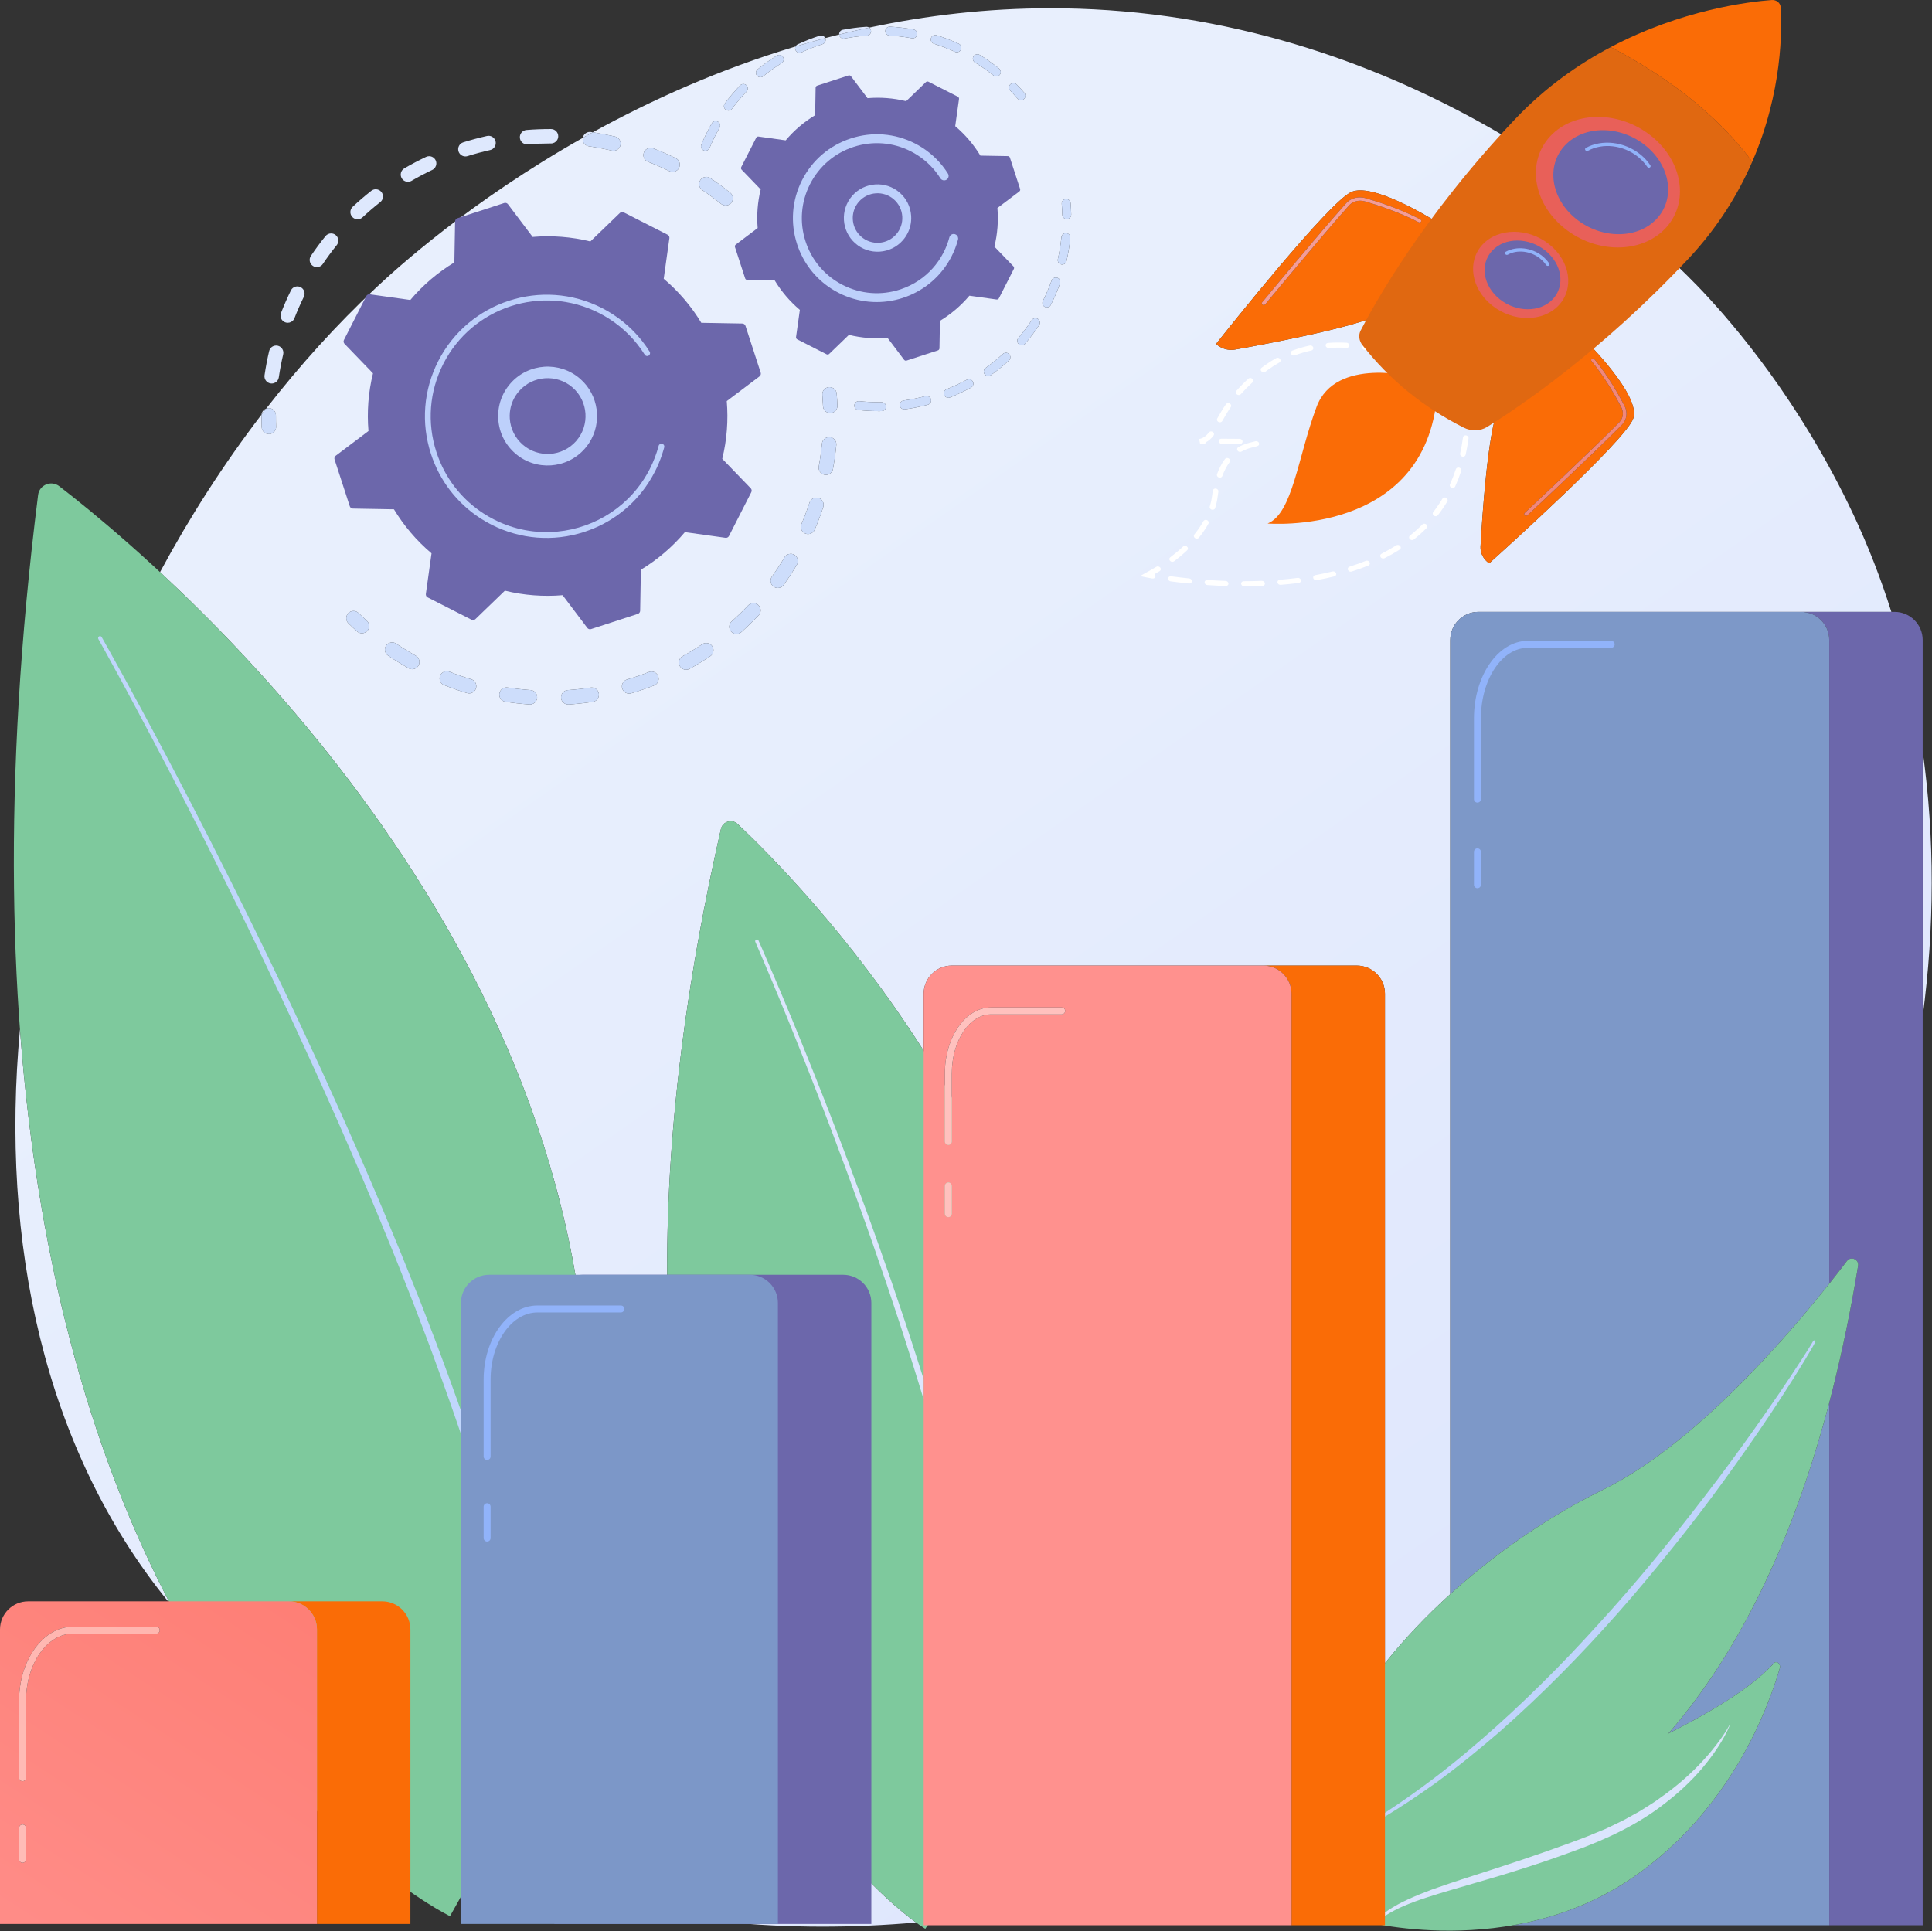 <?xml version="1.0" encoding="UTF-8" standalone="no"?>
<!DOCTYPE svg PUBLIC "-//W3C//DTD SVG 1.1//EN" "http://www.w3.org/Graphics/SVG/1.1/DTD/svg11.dtd">
<svg width="100%" height="100%" viewBox="0 0 2774 2773" version="1.1" xmlns="http://www.w3.org/2000/svg" xmlns:xlink="http://www.w3.org/1999/xlink" xml:space="preserve" xmlns:serif="http://www.serif.com/" style="fill-rule:evenodd;clip-rule:evenodd;stroke-linejoin:round;stroke-miterlimit:2;">
    <rect x="0" y="0" width="2774" height="2773" fill="#333333" stroke="none"/>
    <g transform="matrix(1,0,0,1,-468.206,-456.197)">
        <path d="M1649.11,3222.82C1552.58,3222.82 1458.88,3213.38 1370.32,3194.34C1316.14,3182.69 1243.58,3156.7 1163.05,3116.3C1192.71,3056.33 1217.44,2997.19 1237.72,2938.92C1237.78,2939.32 1237.84,2939.72 1237.9,2940.11C1239.71,2952.49 1240.68,2959.09 1240.68,2959.09L1240.72,2959.36L1240.73,2959.39C1241.22,2962.62 1244,2964.94 1247.16,2964.94C1247.49,2964.94 1247.82,2964.91 1248.15,2964.86C1251.71,2964.32 1254.15,2961 1253.62,2957.44C1253.62,2957.44 1252.61,2950.78 1250.72,2938.3C1249.78,2932.05 1248.62,2924.35 1247.25,2915.3C1247.09,2914.25 1246.93,2913.19 1246.76,2912.1C1495.93,2148.35 981.888,1541.52 697.993,1277.74C740.705,1198.35 789.493,1122.39 843.736,1051.59C843.704,1051.92 843.686,1052.25 843.685,1052.59C843.657,1058.24 843.743,1063.95 843.944,1069.56C844.143,1075.15 848.737,1079.55 854.281,1079.55C854.406,1079.55 854.532,1079.55 854.659,1079.54C858.182,1079.42 861.23,1077.55 863.004,1074.79C864.106,1073.08 864.719,1071.02 864.64,1068.83C864.448,1063.49 864.367,1058.06 864.391,1052.69C864.421,1046.97 859.806,1042.31 854.09,1042.29L854.034,1042.29C852.763,1042.29 851.545,1042.52 850.419,1042.94C898.759,980.739 951.388,922.57 1007.92,869.56C1037.21,842.098 1142.87,745.676 1304.96,654.209C1304.94,654.316 1304.92,654.424 1304.91,654.532C1304.09,660.191 1308.01,665.444 1313.67,666.263C1324.69,667.858 1335.77,669.953 1346.61,672.489C1347.41,672.675 1348.2,672.764 1348.98,672.764C1352.51,672.764 1355.8,670.944 1357.68,668.014C1358.31,667.044 1358.78,665.953 1359.06,664.766C1360.35,659.198 1356.9,653.628 1351.33,652.326C1340.81,649.864 1330.07,647.797 1319.37,646.173C1402.98,600.109 1500.9,555.848 1610.48,522.986C1609.73,524.628 1609.67,526.576 1610.49,528.342C1611.58,530.675 1613.89,532.048 1616.3,532.048C1617.2,532.048 1618.11,531.857 1618.98,531.453C1628.77,526.914 1638.94,522.932 1649.22,519.617C1650.68,519.144 1651.86,518.193 1652.63,516.993C1653.63,515.438 1653.95,513.462 1653.34,511.564C1653.27,511.353 1653.2,511.148 1653.11,510.95C1659.74,509.195 1666.4,507.484 1673.11,505.818C1673.13,506.041 1673.16,506.265 1673.2,506.489C1673.79,509.551 1676.47,511.68 1679.48,511.68C1679.87,511.68 1680.28,511.643 1680.69,511.565C1691.27,509.532 1702.11,508.14 1712.89,507.425C1714.99,507.286 1716.79,506.146 1717.85,504.5C1718.57,503.386 1718.94,502.043 1718.85,500.623C1718.72,498.653 1717.71,496.949 1716.23,495.871C1798.02,478.448 1885.19,468.081 1976.79,468.081C2031.5,468.081 2087.8,471.776 2145.5,479.868C2596.1,543.063 2879.68,839.094 2914.06,875.85C2957.49,922.284 3052.4,1031.55 3129.45,1195.33C3150.65,1240.41 3168.76,1287.02 3183.85,1334.84L2590.94,1334.84C2568.61,1334.84 2550.51,1352.94 2550.51,1375.26L2550.51,2745.36C2516.07,2776.61 2484.4,2809.95 2456.76,2844.45L2456.76,1883.18C2456.76,1860.85 2438.66,1842.75 2416.33,1842.75L1834.87,1842.75C1812.54,1842.75 1794.44,1860.85 1794.44,1883.18L1794.44,1964.98C1687.74,1797.32 1571.23,1680.8 1527.14,1639.37C1524.3,1636.69 1520.8,1635.46 1517.37,1635.46C1511.06,1635.46 1504.95,1639.6 1503.36,1646.58C1248.42,2767.1 1699.22,3155.4 1783.5,3216.86C1738.3,3220.83 1693.39,3222.82 1649.11,3222.82ZM1317.82,1443.47C1317.3,1443.47 1316.78,1443.5 1316.25,1443.59C1305.4,1445.24 1294.36,1446.45 1283.44,1447.19C1277.73,1447.58 1273.42,1452.51 1273.81,1458.22C1274.18,1463.69 1278.73,1467.87 1284.13,1467.87C1284.36,1467.87 1284.6,1467.87 1284.84,1467.85C1296.33,1467.07 1307.95,1465.8 1319.37,1464.06C1322.42,1463.59 1324.96,1461.83 1326.52,1459.42C1327.83,1457.38 1328.44,1454.86 1328.04,1452.26C1327.26,1447.14 1322.85,1443.47 1317.82,1443.47ZM1195.43,1443.35C1190.42,1443.35 1186,1447.01 1185.21,1452.11C1184.33,1457.76 1188.21,1463.05 1193.86,1463.93C1205.25,1465.7 1216.87,1467 1228.39,1467.8C1228.64,1467.82 1228.88,1467.83 1229.12,1467.83C1232.73,1467.83 1235.97,1465.95 1237.82,1463.07C1238.74,1461.65 1239.31,1459.99 1239.44,1458.19C1239.84,1452.48 1235.53,1447.54 1229.83,1447.14C1218.88,1446.38 1207.85,1445.15 1197.03,1443.47C1196.5,1443.39 1195.96,1443.35 1195.43,1443.35ZM1403.56,1420.56C1402.31,1420.56 1401.05,1420.79 1399.81,1421.27C1389.59,1425.24 1379.08,1428.83 1368.58,1431.93C1363.09,1433.54 1359.96,1439.3 1361.58,1444.79C1362.91,1449.3 1367.04,1452.21 1371.51,1452.21C1372.48,1452.21 1373.47,1452.08 1374.44,1451.79C1385.5,1448.52 1396.56,1444.75 1407.31,1440.57C1409.43,1439.75 1411.12,1438.31 1412.27,1436.53C1414,1433.84 1414.46,1430.38 1413.22,1427.17C1411.62,1423.07 1407.71,1420.56 1403.56,1420.56ZM1109.77,1420.09C1105.64,1420.09 1101.73,1422.58 1100.13,1426.64C1098.03,1431.96 1100.64,1437.98 1105.96,1440.08C1116.7,1444.32 1127.74,1448.14 1138.77,1451.45C1139.77,1451.75 1140.77,1451.89 1141.76,1451.89C1145.26,1451.89 1148.56,1450.1 1150.46,1447.15C1150.97,1446.35 1151.38,1445.47 1151.67,1444.51C1153.31,1439.04 1150.2,1433.26 1144.73,1431.62C1134.25,1428.48 1123.76,1424.84 1113.56,1420.81C1112.32,1420.32 1111.04,1420.09 1109.77,1420.09ZM1482.23,1379.55C1480.24,1379.55 1478.24,1380.11 1476.47,1381.3C1467.39,1387.4 1457.92,1393.18 1448.32,1398.51C1443.32,1401.28 1441.52,1407.59 1444.3,1412.59C1446.19,1416 1449.72,1417.92 1453.36,1417.92C1455.06,1417.92 1456.78,1417.5 1458.37,1416.61C1468.47,1411.01 1478.44,1404.91 1488,1398.5C1489.21,1397.69 1490.2,1396.66 1490.94,1395.51C1493.11,1392.14 1493.21,1387.67 1490.83,1384.13C1488.84,1381.15 1485.56,1379.55 1482.23,1379.55ZM1031.26,1378.71C1027.93,1378.71 1024.67,1380.3 1022.67,1383.27C1019.34,1388 1020.72,1394.44 1025.45,1397.64C1027.99,1399.35 1030.54,1401.03 1033.12,1402.7C1040.25,1407.28 1047.61,1411.71 1055.02,1415.87C1056.62,1416.76 1058.36,1417.19 1060.07,1417.19C1063.5,1417.19 1066.82,1415.49 1068.78,1412.45C1068.9,1412.27 1069.01,1412.08 1069.11,1411.9C1071.91,1406.91 1070.13,1400.6 1065.15,1397.8C1058.1,1393.86 1051.1,1389.64 1044.33,1385.28C1041.88,1383.71 1039.45,1382.1 1037.04,1380.48C1035.27,1379.28 1033.25,1378.71 1031.26,1378.71ZM1549.98,1322.29C1547.24,1322.29 1544.5,1323.38 1542.46,1325.53C1534.94,1333.47 1526.98,1341.2 1518.78,1348.5C1514.52,1352.31 1514.14,1358.85 1517.95,1363.12C1519.99,1365.42 1522.83,1366.58 1525.68,1366.58C1528.13,1366.58 1530.59,1365.72 1532.57,1363.96C1541.19,1356.27 1549.58,1348.13 1557.5,1339.76C1557.95,1339.28 1558.35,1338.77 1558.69,1338.24C1561.33,1334.13 1560.77,1328.6 1557.1,1325.13C1555.1,1323.23 1552.54,1322.29 1549.98,1322.29ZM975.755,1333.56C973.059,1333.56 970.366,1334.61 968.336,1336.7C964.33,1340.81 964.436,1347.35 968.531,1351.34C972.582,1355.28 976.76,1359.18 980.945,1362.94C982.922,1364.71 985.391,1365.58 987.852,1365.58C990.693,1365.58 993.521,1364.42 995.567,1362.14C995.942,1361.72 996.275,1361.28 996.569,1360.82C999.274,1356.62 998.608,1350.96 994.768,1347.51C990.793,1343.95 986.825,1340.25 982.979,1336.5C980.966,1334.54 978.359,1333.56 975.755,1333.56ZM1603.52,1251.51C1599.99,1251.51 1596.54,1253.31 1594.62,1256.55C1588.94,1266.06 1582.88,1275.33 1576.55,1284.18C1573.23,1288.84 1574.29,1295.3 1578.94,1298.63C1580.77,1299.93 1582.88,1300.56 1584.96,1300.56C1588.19,1300.56 1591.37,1299.05 1593.39,1296.23C1597.31,1290.75 1601.16,1285.08 1604.84,1279.36C1607.42,1275.36 1609.94,1271.29 1612.4,1267.17C1615.33,1262.26 1613.73,1255.9 1608.82,1252.97C1607.16,1251.98 1605.33,1251.51 1603.52,1251.51ZM2744.31,944.863C2744.31,944.863 2638.26,999.528 2619.6,1042.36C2604.15,1077.83 2596.22,1200.18 2593.95,1241.2C2593.48,1249.69 2597.49,1258.13 2604.75,1263.97C2605.2,1264.33 2605.75,1264.51 2606.28,1264.51C2606.79,1264.51 2607.28,1264.34 2607.66,1264C2624.97,1248.46 2802.59,1088.45 2813.33,1057.01C2824.61,1023.95 2744.31,944.863 2744.31,944.863ZM1640.41,1170.76C1636.06,1170.76 1632,1173.52 1630.58,1177.87C1627.15,1188.26 1623.23,1198.65 1618.93,1208.76C1616.69,1214.02 1619.14,1220.1 1624.4,1222.34C1625.72,1222.9 1627.1,1223.17 1628.45,1223.17C1631.91,1223.17 1635.23,1221.42 1637.15,1218.43C1637.47,1217.94 1637.75,1217.42 1637.98,1216.87C1642.51,1206.24 1646.63,1195.3 1650.25,1184.36C1652.04,1178.93 1649.09,1173.07 1643.66,1171.28C1642.58,1170.92 1641.49,1170.76 1640.41,1170.76ZM1658.7,1083.9C1653.44,1083.9 1648.93,1087.9 1648.42,1093.26C1647.36,1104.16 1645.82,1115.15 1643.84,1125.94C1642.81,1131.56 1646.54,1136.96 1652.16,1137.99C1652.79,1138.1 1653.42,1138.16 1654.04,1138.16C1657.59,1138.16 1660.86,1136.32 1662.74,1133.41C1663.45,1132.3 1663.96,1131.04 1664.21,1129.67C1666.29,1118.31 1667.91,1106.74 1669.03,1095.25C1669.58,1089.56 1665.41,1084.5 1659.72,1083.95C1659.38,1083.92 1659.04,1083.9 1658.7,1083.9ZM1659.25,1012.12C1658.96,1012.12 1658.68,1012.13 1658.39,1012.15C1652.69,1012.62 1648.45,1017.61 1648.92,1023.32C1649.35,1028.68 1649.69,1034.1 1649.91,1039.41C1650.13,1044.98 1654.72,1049.35 1660.24,1049.35C1660.38,1049.35 1660.53,1049.34 1660.67,1049.34C1664.17,1049.19 1667.2,1047.33 1668.96,1044.59C1670.07,1042.86 1670.68,1040.78 1670.6,1038.57C1670.37,1032.97 1670.02,1027.27 1669.55,1021.62C1669.11,1016.21 1664.58,1012.12 1659.25,1012.12ZM1701.3,1032.25C1698.08,1032.25 1695.29,1034.68 1694.94,1037.96C1694.57,1041.47 1697.11,1044.63 1700.62,1045C1710.28,1046.03 1720.1,1046.56 1729.87,1046.56C1731.28,1046.56 1732.69,1046.54 1734.09,1046.52C1736.31,1046.49 1738.25,1045.32 1739.37,1043.58C1740.03,1042.56 1740.41,1041.34 1740.38,1040.03C1740.33,1036.53 1737.48,1033.73 1733.99,1033.73L1733.89,1033.73C1732.51,1033.75 1731.14,1033.76 1729.76,1033.76C1720.48,1033.76 1711.15,1033.27 1701.98,1032.28C1701.75,1032.26 1701.52,1032.25 1701.3,1032.25ZM1798.72,1024.84C1798.18,1024.84 1797.63,1024.91 1797.09,1025.06C1786.8,1027.76 1776.25,1029.87 1765.76,1031.31C1762.25,1031.79 1759.81,1035.02 1760.29,1038.52C1760.73,1041.72 1763.47,1044.04 1766.61,1044.04C1766.91,1044.04 1767.2,1044.02 1767.5,1043.98C1778.51,1042.47 1789.56,1040.26 1800.34,1037.43C1801.95,1037 1803.25,1036 1804.09,1034.71C1805.03,1033.25 1805.37,1031.42 1804.9,1029.62C1804.14,1026.75 1801.55,1024.84 1798.72,1024.84ZM1859.39,1000.74C1858.36,1000.74 1857.31,1000.99 1856.34,1001.52C1847.02,1006.6 1837.3,1011.16 1827.42,1015.07C1824.13,1016.37 1822.53,1020.09 1823.84,1023.38C1824.83,1025.89 1827.24,1027.42 1829.79,1027.42C1830.57,1027.42 1831.37,1027.27 1832.14,1026.96C1842.49,1022.85 1852.69,1018.07 1862.46,1012.75C1863.43,1012.22 1864.21,1011.47 1864.77,1010.6C1866,1008.7 1866.17,1006.2 1865.01,1004.07C1863.85,1001.94 1861.66,1000.74 1859.39,1000.74ZM1912.52,962.79C1910.98,962.79 1909.43,963.345 1908.2,964.47C1900.35,971.654 1892.01,978.421 1883.38,984.583C1880.51,986.653 1879.85,990.632 1881.9,993.505C1883.15,995.251 1885.12,996.182 1887.11,996.182C1888.4,996.182 1889.7,995.795 1890.83,994.99C1899.86,988.53 1908.62,981.432 1916.84,973.898C1917.25,973.517 1917.61,973.094 1917.9,972.643C1919.43,970.259 1919.24,967.052 1917.23,964.862C1915.97,963.487 1914.25,962.79 1912.52,962.79ZM2421.33,729.579C2416.5,729.579 2412.19,730.289 2408.57,731.88C2376.36,746.069 2229.53,930.81 2215.27,948.805C2214.63,949.614 2214.84,950.756 2215.72,951.46C2221.53,956.129 2228.84,958.662 2236.16,958.662C2237.99,958.662 2239.81,958.505 2241.62,958.183C2285.28,950.405 2415.32,926.15 2451.2,907.086C2494.51,884.063 2538.37,779.437 2538.37,779.437C2538.37,779.437 2461.81,729.579 2421.33,729.579ZM1954.9,913.108C1952.83,913.108 1950.79,914.114 1949.57,915.973C1943.69,924.839 1937.23,933.421 1930.36,941.482C1928.11,944.172 1928.38,948.205 1931.08,950.498C1932.28,951.526 1933.75,952.027 1935.22,952.027C1937.03,952.027 1938.83,951.264 1940.09,949.782C1947.3,941.325 1954.08,932.331 1960.23,923.038L1960.28,922.964C1962.16,920.028 1961.35,916.107 1958.43,914.172C1957.34,913.452 1956.11,913.108 1954.9,913.108ZM1984.2,854.711C1981.57,854.711 1979.11,856.348 1978.17,858.941C1974.58,868.935 1970.34,878.816 1965.58,888.313C1964,891.467 1965.27,895.311 1968.43,896.894C1969.35,897.357 1970.33,897.576 1971.29,897.576C1973.42,897.576 1975.47,896.513 1976.67,894.649C1976.79,894.454 1976.91,894.256 1977.01,894.045C1982.01,884.096 1986.44,873.739 1990.21,863.267C1991.4,859.941 1989.68,856.282 1986.35,855.089C1985.64,854.832 1984.91,854.711 1984.2,854.711ZM1998.59,790.986C1995.35,790.986 1992.56,793.448 1992.22,796.744C1991.17,807.307 1989.44,817.913 1987.1,828.276C1986.32,831.72 1988.49,835.146 1991.93,835.923C1992.4,836.03 1992.88,836.081 1993.34,836.081C1995.53,836.081 1997.55,834.955 1998.72,833.146C1999.11,832.534 1999.41,831.845 1999.58,831.093C2002.03,820.227 2003.84,809.098 2004.95,798.02C2005.3,794.506 2002.74,791.372 1999.22,791.017C1999.01,790.996 1998.8,790.986 1998.59,790.986ZM1999.03,742.036C1998.86,742.036 1998.68,742.043 1998.51,742.058C1994.99,742.357 1992.37,745.437 1992.65,748.957C1993.07,754.071 1993.35,759.312 1993.47,764.535C1993.55,768.015 1996.4,770.782 1999.86,770.782C1999.91,770.782 1999.96,770.782 2000.01,770.78C2002.21,770.728 2004.13,769.568 2005.24,767.843C2005.91,766.805 2006.29,765.565 2006.26,764.238C2006.13,758.767 2005.84,753.274 2005.4,747.911C2005.13,744.57 2002.33,742.036 1999.03,742.036ZM1482.38,710.229C1479.04,710.229 1475.77,711.836 1473.77,714.813L1473.66,714.982C1470.61,719.714 1471.91,726.033 1476.6,729.181C1485.87,735.404 1494.97,742.086 1503.63,749.04C1505.54,750.575 1507.83,751.32 1510.11,751.32C1513.14,751.32 1516.15,749.995 1518.19,747.445C1518.42,747.16 1518.63,746.863 1518.83,746.559C1521.66,742.159 1520.77,736.238 1516.6,732.892C1507.48,725.57 1497.9,718.537 1488.14,711.987C1486.37,710.798 1484.36,710.229 1482.38,710.229ZM1402.38,668.55C1398.24,668.55 1394.34,671.06 1392.73,675.171C1390.67,680.505 1393.32,686.501 1398.65,688.564C1409.01,692.574 1419.35,697.089 1429.38,701.988C1430.84,702.702 1432.39,703.04 1433.91,703.04C1437.35,703.04 1440.68,701.314 1442.62,698.297C1442.84,697.956 1443.04,697.599 1443.22,697.225C1445.73,692.088 1443.6,685.885 1438.46,683.377C1427.91,678.224 1417.03,673.472 1406.13,669.253C1404.89,668.776 1403.63,668.55 1402.38,668.55ZM1495.76,630.068C1493.52,630.068 1491.36,631.217 1490.25,633.296C1489.51,634.595 1488.78,635.895 1488.06,637.213C1483.31,645.858 1478.97,654.826 1475.2,663.847C1473.84,667.107 1475.37,670.851 1478.63,672.213C1479.44,672.551 1480.28,672.711 1481.1,672.711C1483.24,672.711 1485.28,671.631 1486.47,669.782C1486.67,669.471 1486.85,669.137 1487,668.782C1490.6,660.181 1494.73,651.626 1499.28,643.353C1499.97,642.095 1500.65,640.869 1501.35,639.655C1503.1,636.587 1502.04,632.682 1498.98,630.927C1497.97,630.346 1496.85,630.068 1495.76,630.068ZM1535.52,576.883C1533.84,576.883 1532.16,577.541 1530.91,578.848C1523.09,586.985 1515.68,595.721 1508.89,604.812C1506.82,607.683 1507.36,611.656 1510.19,613.766C1511.34,614.624 1512.68,615.038 1514.01,615.038C1515.96,615.038 1517.88,614.152 1519.14,612.472C1525.62,603.796 1532.68,595.465 1540.13,587.706C1540.43,587.401 1540.68,587.075 1540.9,586.733C1542.52,584.213 1542.19,580.817 1539.95,578.666C1538.71,577.475 1537.11,576.883 1535.52,576.883ZM1923.33,575.528C1921.72,575.528 1920.1,576.133 1918.86,577.346C1916.32,579.807 1916.28,583.862 1918.75,586.389C1922.37,590.095 1925.92,593.959 1929.31,597.876C1930.57,599.337 1932.35,600.086 1934.14,600.086C1935.63,600.086 1937.12,599.573 1938.33,598.528C1938.8,598.117 1939.2,597.651 1939.52,597.149C1941.02,594.822 1940.88,591.703 1938.97,589.504C1935.42,585.399 1931.7,581.344 1927.9,577.456C1926.65,576.173 1924.99,575.528 1923.33,575.528ZM1587.05,535.074C1585.89,535.074 1584.72,535.386 1583.67,536.041C1574.06,542.032 1564.74,548.68 1555.97,555.799C1553.23,558.041 1552.81,562.056 1555.03,564.798C1556.3,566.355 1558.14,567.163 1560,567.163C1561.42,567.163 1562.84,566.695 1564.03,565.734C1572.4,558.942 1581.28,552.606 1590.44,546.896C1591.27,546.38 1591.93,545.703 1592.43,544.933C1593.73,542.919 1593.83,540.253 1592.48,538.083C1591.27,536.14 1589.18,535.074 1587.05,535.074ZM1871.6,534.151C1869.4,534.151 1867.24,535.289 1865.99,537.144C1864.14,540.154 1865.09,544.092 1868.09,545.941C1869.7,546.931 1871.3,547.934 1872.88,548.951C1880.38,553.775 1887.71,559.042 1894.68,564.6C1895.86,565.542 1897.27,565.999 1898.67,565.999C1900.54,565.999 1902.4,565.176 1903.67,563.596C1903.8,563.418 1903.93,563.242 1904.05,563.061C1905.8,560.335 1905.24,556.67 1902.66,554.607C1895.35,548.775 1887.66,543.253 1879.81,538.196C1878.15,537.131 1876.48,536.082 1874.79,535.045C1873.79,534.431 1872.69,534.151 1871.6,534.151ZM1811.07,506.489C1808.35,506.489 1805.83,508.244 1804.97,510.958C1803.9,514.329 1805.77,517.916 1809.14,518.983C1819.41,522.229 1829.61,526.158 1839.44,530.654C1840.3,531.048 1841.2,531.235 1842.09,531.235C1844.22,531.235 1846.27,530.164 1847.47,528.308C1847.63,528.054 1847.78,527.784 1847.91,527.503C1849.38,524.288 1847.97,520.493 1844.76,519.023C1834.45,514.306 1823.76,510.189 1812.99,506.787C1812.35,506.585 1811.71,506.489 1811.07,506.489ZM1745.73,494.497C1742.36,494.497 1739.55,497.117 1739.35,500.528C1739.15,504.052 1741.85,507.076 1745.37,507.278C1756.16,507.898 1767,509.198 1777.62,511.148C1778,511.218 1778.39,511.253 1778.77,511.253C1780.97,511.253 1782.99,510.116 1784.15,508.315C1784.59,507.633 1784.9,506.855 1785.06,506.01C1785.7,502.536 1783.4,499.203 1779.92,498.565C1768.79,496.525 1757.41,495.156 1746.1,494.508C1745.98,494.501 1745.85,494.497 1745.73,494.497ZM710.747,2755.68L709.495,2755.68C531.598,2536.91 468.422,2239.71 496.873,1934.4C523.974,2297.34 610.611,2563.45 710.747,2755.68ZM3228.84,1915.4L3228.84,1535.12C3246.3,1659.75 3245.91,1788.44 3228.84,1915.4Z" style="fill:url(#_Linear1);"/>
    </g>
    <g transform="matrix(1,0,0,1,-468.206,-456.197)">
        <path d="M858.292,1006.95C857.791,1006.95 857.285,1006.91 856.775,1006.84C851.117,1006.01 847.201,1000.75 848.03,995.09C849.729,983.5 851.958,971.824 854.654,960.394C855.779,955.629 860.028,952.416 864.72,952.416C865.509,952.416 866.309,952.507 867.11,952.696C872.673,954.006 876.12,959.583 874.808,965.148C872.247,976.001 870.134,987.087 868.521,998.094C868.3,999.604 867.764,1000.99 866.989,1002.19C865.12,1005.1 861.863,1006.95 858.292,1006.95ZM881.335,919.733C880.086,919.733 878.816,919.505 877.582,919.024C872.254,916.951 869.615,910.948 871.69,905.618C875.94,894.704 880.72,883.828 885.886,873.291C887.669,869.616 891.35,867.492 895.177,867.492C896.713,867.492 898.272,867.834 899.742,868.555C904.876,871.074 906.995,877.277 904.479,882.413C899.567,892.426 895.025,902.761 890.988,913.135C890.731,913.796 890.409,914.415 890.04,914.99C888.12,917.971 884.809,919.733 881.335,919.733ZM923.179,839.802C921.188,839.802 919.176,839.229 917.4,838.032C912.72,834.878 911.437,828.569 914.478,823.845L914.601,823.662C921.156,813.928 928.207,804.37 935.554,795.253C937.601,792.716 940.6,791.397 943.625,791.397C945.906,791.397 948.201,792.147 950.116,793.689C954.275,797.039 955.159,802.951 952.331,807.345C952.132,807.652 951.914,807.954 951.682,808.248C944.701,816.909 938.003,825.986 931.773,835.231C929.774,838.2 926.506,839.802 923.179,839.802ZM981.642,771.127C978.878,771.127 976.121,770.027 974.083,767.851C970.171,763.675 970.409,757.143 974.563,753.215C983.116,745.202 992.124,737.465 1001.33,730.217C1003.23,728.724 1005.49,727.999 1007.73,727.999C1010.8,727.999 1013.83,729.354 1015.88,731.951C1018.68,735.515 1018.77,740.348 1016.45,743.96C1015.84,744.9 1015.07,745.756 1014.14,746.489C1005.4,753.373 996.842,760.719 988.72,768.329C986.722,770.2 984.179,771.127 981.642,771.127Z" style="fill:rgb(222,232,253);fill-rule:nonzero;"/>
    </g>
    <g transform="matrix(1,0,0,1,-468.206,-456.197)">
        <path d="M1510.11,751.32C1507.83,751.32 1505.54,750.575 1503.63,749.04C1494.97,742.086 1485.87,735.404 1476.6,729.181C1471.91,726.033 1470.61,719.714 1473.66,714.982L1473.77,714.813C1475.77,711.836 1479.04,710.229 1482.38,710.229C1484.36,710.229 1486.37,710.798 1488.14,711.987C1497.9,718.537 1507.48,725.57 1516.6,732.892C1520.77,736.238 1521.66,742.159 1518.83,746.559C1518.63,746.863 1518.42,747.16 1518.19,747.445C1516.15,749.995 1513.14,751.32 1510.11,751.32Z" style="fill:url(#_Linear2);"/>
    </g>
    <g transform="matrix(1,0,0,1,-468.206,-456.197)">
        <path d="M1053.95,717.294C1050.38,717.294 1046.91,715.452 1044.99,712.152C1042.11,707.21 1043.78,700.872 1048.72,697.991C1058.85,692.089 1069.36,686.553 1079.95,681.534C1081.38,680.856 1082.89,680.535 1084.38,680.535C1088.25,680.535 1091.97,682.721 1093.74,686.458C1095.33,689.815 1094.96,693.595 1093.09,696.505C1092.08,698.074 1090.63,699.39 1088.82,700.249C1078.76,705.017 1068.77,710.277 1059.15,715.885C1057.51,716.84 1055.72,717.294 1053.95,717.294Z" style="fill:rgb(222,232,253);fill-rule:nonzero;"/>
    </g>
    <g transform="matrix(1,0,0,1,-468.206,-456.197)">
        <path d="M1433.91,703.04C1432.39,703.04 1430.84,702.702 1429.38,701.988C1419.35,697.089 1409.01,692.574 1398.65,688.564C1393.32,686.501 1390.67,680.505 1392.73,675.171C1394.34,671.06 1398.24,668.55 1402.38,668.55C1403.63,668.55 1404.89,668.776 1406.13,669.253C1417.03,673.472 1427.91,678.224 1438.46,683.377C1443.6,685.885 1445.73,692.088 1443.22,697.225C1443.04,697.599 1442.84,697.956 1442.62,698.297C1440.68,701.314 1437.35,703.04 1433.91,703.04Z" style="fill:url(#_Linear3);"/>
    </g>
    <g transform="matrix(1,0,0,1,-468.206,-456.197)">
        <path d="M1136.43,680.859C1132.03,680.859 1127.94,678.026 1126.56,673.602C1124.84,668.142 1127.88,662.332 1133.34,660.624C1144.54,657.108 1156.01,654.034 1167.43,651.485C1168.19,651.315 1168.95,651.234 1169.7,651.234C1174.44,651.234 1178.71,654.513 1179.79,659.336C1180.42,662.147 1179.84,664.948 1178.39,667.195C1176.97,669.405 1174.71,671.077 1171.94,671.696C1161.09,674.117 1150.18,677.038 1139.54,680.381C1138.51,680.705 1137.46,680.859 1136.43,680.859ZM1304.96,654.209C1305.84,649.225 1310.19,645.661 1315.15,645.661C1315.64,645.661 1316.14,645.696 1316.64,645.768C1317.55,645.9 1318.46,646.035 1319.37,646.173C1314.51,648.849 1309.72,651.523 1304.96,654.209Z" style="fill:rgb(222,232,253);fill-rule:nonzero;"/>
    </g>
    <g transform="matrix(1,0,0,1,-468.206,-456.197)">
        <path d="M1348.98,672.764C1348.2,672.764 1347.41,672.675 1346.61,672.489C1335.77,669.953 1324.69,667.858 1313.67,666.263C1308.01,665.444 1304.09,660.191 1304.91,654.532C1304.92,654.424 1304.94,654.316 1304.96,654.209C1309.72,651.523 1314.51,648.849 1319.37,646.173C1330.07,647.797 1340.81,649.864 1351.33,652.326C1356.9,653.628 1360.35,659.198 1359.06,664.766C1358.78,665.953 1358.31,667.044 1357.68,668.014C1355.8,670.944 1352.51,672.764 1348.98,672.764Z" style="fill:url(#_Linear4);"/>
    </g>
    <g transform="matrix(1,0,0,1,-468.206,-456.197)">
        <path d="M1224.96,663.568C1219.62,663.568 1215.09,659.467 1214.65,654.054C1214.19,648.354 1218.43,643.361 1224.13,642.892C1235.26,641.986 1246.57,641.528 1257.76,641.528C1258.31,641.528 1258.86,641.529 1259.42,641.531C1265.13,641.557 1269.75,646.211 1269.73,651.93C1269.72,653.976 1269.12,655.88 1268.08,657.482C1266.24,660.348 1263.02,662.242 1259.37,662.242L1259.33,662.242C1258.77,662.239 1258.2,662.238 1257.63,662.238C1247.04,662.238 1236.35,662.675 1225.81,663.533C1225.52,663.556 1225.24,663.567 1224.96,663.568Z" style="fill:rgb(222,232,253);fill-rule:nonzero;"/>
    </g>
    <g transform="matrix(1,0,0,1,-468.206,-456.197)">
        <path d="M843.736,1051.59C844.131,1047.6 846.798,1044.28 850.419,1042.94C848.167,1045.83 845.97,1048.68 843.736,1051.59Z" style="fill:rgb(222,232,253);fill-rule:nonzero;"/>
    </g>
    <g transform="matrix(1,0,0,1,-468.206,-456.197)">
        <path d="M854.281,1079.55C848.737,1079.55 844.143,1075.15 843.944,1069.56C843.743,1063.95 843.657,1058.24 843.685,1052.59C843.686,1052.25 843.704,1051.92 843.736,1051.59C845.97,1048.68 848.167,1045.83 850.419,1042.94C851.545,1042.52 852.763,1042.29 854.034,1042.29L854.09,1042.29C859.806,1042.31 864.421,1046.97 864.391,1052.69C864.367,1058.06 864.448,1063.49 864.64,1068.83C864.719,1071.02 864.106,1073.08 863.004,1074.79C861.23,1077.55 858.182,1079.42 854.659,1079.54C854.532,1079.55 854.406,1079.55 854.281,1079.55Z" style="fill:url(#_Linear5);"/>
    </g>
    <g transform="matrix(1,0,0,1,-468.206,-456.197)">
        <path d="M987.852,1365.58C985.391,1365.58 982.922,1364.71 980.945,1362.94C976.76,1359.18 972.582,1355.28 968.531,1351.34C964.436,1347.35 964.33,1340.81 968.336,1336.7C970.366,1334.61 973.059,1333.56 975.755,1333.56C978.359,1333.56 980.966,1334.54 982.979,1336.5C986.825,1340.25 990.793,1343.95 994.768,1347.51C998.608,1350.96 999.274,1356.62 996.569,1360.82C996.275,1361.28 995.942,1361.72 995.567,1362.14C993.521,1364.42 990.693,1365.58 987.852,1365.58Z" style="fill:url(#_Linear6);"/>
    </g>
    <g transform="matrix(1,0,0,1,-468.206,-456.197)">
        <path d="M1284.13,1467.87C1278.73,1467.87 1274.18,1463.69 1273.81,1458.22C1273.42,1452.51 1277.73,1447.58 1283.44,1447.19C1294.36,1446.45 1305.4,1445.24 1316.25,1443.59C1316.78,1443.5 1317.3,1443.47 1317.82,1443.47C1322.85,1443.47 1327.26,1447.14 1328.04,1452.26C1328.44,1454.86 1327.83,1457.38 1326.52,1459.42C1324.96,1461.83 1322.42,1463.59 1319.37,1464.06C1307.95,1465.8 1296.33,1467.07 1284.84,1467.85C1284.6,1467.87 1284.36,1467.87 1284.13,1467.87ZM1229.12,1467.83C1228.88,1467.83 1228.64,1467.82 1228.39,1467.8C1216.87,1467 1205.25,1465.7 1193.86,1463.93C1188.21,1463.05 1184.33,1457.76 1185.21,1452.11C1186,1447.01 1190.42,1443.35 1195.43,1443.35C1195.96,1443.35 1196.5,1443.39 1197.03,1443.47C1207.85,1445.15 1218.88,1446.38 1229.83,1447.14C1235.53,1447.54 1239.84,1452.48 1239.44,1458.19C1239.31,1459.99 1238.74,1461.65 1237.82,1463.07C1235.97,1465.95 1232.73,1467.83 1229.12,1467.83ZM1371.51,1452.21C1367.04,1452.21 1362.91,1449.3 1361.58,1444.79C1359.96,1439.3 1363.09,1433.54 1368.58,1431.93C1379.08,1428.83 1389.59,1425.24 1399.81,1421.27C1401.05,1420.79 1402.31,1420.56 1403.56,1420.56C1407.71,1420.56 1411.62,1423.07 1413.22,1427.17C1414.46,1430.38 1414,1433.84 1412.27,1436.53C1411.12,1438.31 1409.43,1439.75 1407.31,1440.57C1396.56,1444.75 1385.5,1448.52 1374.44,1451.79C1373.47,1452.08 1372.48,1452.21 1371.51,1452.21ZM1141.76,1451.89C1140.77,1451.89 1139.77,1451.75 1138.77,1451.45C1127.74,1448.14 1116.7,1444.32 1105.96,1440.08C1100.64,1437.98 1098.03,1431.96 1100.13,1426.64C1101.73,1422.58 1105.64,1420.09 1109.77,1420.09C1111.04,1420.09 1112.32,1420.32 1113.56,1420.81C1123.76,1424.84 1134.25,1428.48 1144.73,1431.62C1150.2,1433.26 1153.31,1439.04 1151.67,1444.51C1151.38,1445.47 1150.97,1446.35 1150.46,1447.15C1148.56,1450.1 1145.26,1451.89 1141.76,1451.89ZM1453.36,1417.92C1449.72,1417.92 1446.19,1416 1444.3,1412.59C1441.52,1407.59 1443.32,1401.28 1448.32,1398.51C1457.92,1393.18 1467.39,1387.4 1476.47,1381.3C1478.24,1380.11 1480.24,1379.55 1482.23,1379.55C1485.56,1379.55 1488.84,1381.15 1490.83,1384.13C1493.21,1387.67 1493.11,1392.14 1490.94,1395.51C1490.2,1396.66 1489.21,1397.69 1488,1398.5C1478.44,1404.91 1468.47,1411.01 1458.37,1416.61C1456.78,1417.5 1455.06,1417.92 1453.36,1417.92ZM1060.07,1417.19C1058.36,1417.19 1056.62,1416.76 1055.02,1415.87C1047.61,1411.71 1040.25,1407.28 1033.12,1402.7C1030.54,1401.03 1027.99,1399.35 1025.45,1397.64C1020.72,1394.44 1019.34,1388 1022.67,1383.27C1024.67,1380.3 1027.93,1378.71 1031.26,1378.71C1033.25,1378.71 1035.27,1379.28 1037.04,1380.48C1039.45,1382.1 1041.88,1383.71 1044.33,1385.28C1051.1,1389.64 1058.1,1393.86 1065.15,1397.8C1070.13,1400.6 1071.91,1406.91 1069.11,1411.9C1069.01,1412.08 1068.9,1412.27 1068.78,1412.45C1066.82,1415.49 1063.5,1417.19 1060.07,1417.19ZM1525.68,1366.58C1522.83,1366.58 1519.99,1365.42 1517.95,1363.12C1514.14,1358.85 1514.52,1352.31 1518.78,1348.5C1526.98,1341.2 1534.94,1333.47 1542.46,1325.53C1544.5,1323.38 1547.24,1322.29 1549.98,1322.29C1552.54,1322.29 1555.1,1323.23 1557.1,1325.13C1560.77,1328.6 1561.33,1334.13 1558.69,1338.24C1558.35,1338.77 1557.95,1339.28 1557.5,1339.76C1549.58,1348.13 1541.19,1356.27 1532.57,1363.96C1530.59,1365.72 1528.13,1366.58 1525.68,1366.58ZM1584.96,1300.56C1582.88,1300.56 1580.77,1299.93 1578.94,1298.63C1574.29,1295.3 1573.23,1288.84 1576.55,1284.18C1582.88,1275.33 1588.94,1266.06 1594.62,1256.55C1596.54,1253.31 1599.99,1251.51 1603.52,1251.51C1605.33,1251.51 1607.16,1251.98 1608.82,1252.97C1613.73,1255.9 1615.33,1262.26 1612.4,1267.17C1609.94,1271.29 1607.42,1275.36 1604.84,1279.36C1601.16,1285.08 1597.31,1290.75 1593.39,1296.23C1591.37,1299.05 1588.19,1300.56 1584.96,1300.56ZM1628.45,1223.17C1627.1,1223.17 1625.72,1222.9 1624.4,1222.34C1619.14,1220.1 1616.69,1214.02 1618.93,1208.76C1623.23,1198.65 1627.15,1188.26 1630.58,1177.87C1632,1173.52 1636.06,1170.76 1640.41,1170.76C1641.49,1170.76 1642.58,1170.92 1643.66,1171.28C1649.09,1173.07 1652.04,1178.93 1650.25,1184.36C1646.63,1195.3 1642.51,1206.24 1637.98,1216.87C1637.75,1217.42 1637.47,1217.94 1637.15,1218.43C1635.23,1221.42 1631.91,1223.17 1628.45,1223.17ZM1654.04,1138.16C1653.42,1138.16 1652.79,1138.1 1652.16,1137.99C1646.54,1136.96 1642.81,1131.56 1643.84,1125.94C1645.82,1115.15 1647.36,1104.16 1648.42,1093.26C1648.93,1087.9 1653.44,1083.9 1658.7,1083.9C1659.04,1083.9 1659.38,1083.92 1659.72,1083.95C1665.41,1084.5 1669.58,1089.56 1669.03,1095.25C1667.91,1106.74 1666.29,1118.31 1664.21,1129.67C1663.96,1131.04 1663.45,1132.3 1662.74,1133.41C1660.86,1136.32 1657.59,1138.16 1654.04,1138.16Z" style="fill:url(#_Linear7);"/>
    </g>
    <g transform="matrix(1,0,0,1,-468.206,-456.197)">
        <path d="M1660.24,1049.35C1654.72,1049.35 1650.13,1044.98 1649.91,1039.41C1649.69,1034.1 1649.35,1028.68 1648.92,1023.32C1648.45,1017.61 1652.69,1012.62 1658.39,1012.15C1658.68,1012.13 1658.96,1012.12 1659.25,1012.12C1664.58,1012.12 1669.11,1016.21 1669.55,1021.62C1670.02,1027.27 1670.37,1032.97 1670.6,1038.57C1670.68,1040.78 1670.07,1042.86 1668.96,1044.59C1667.2,1047.33 1664.17,1049.19 1660.67,1049.34C1660.53,1049.34 1660.38,1049.35 1660.24,1049.35Z" style="fill:url(#_Linear8);"/>
    </g>
    <g transform="matrix(1,0,0,1,-468.206,-456.197)">
        <path d="M1538.57,924.145C1537.93,922.182 1536.11,920.84 1534.05,920.803L1475.16,919.763C1460.91,896.234 1442.81,874.808 1421.18,856.548L1429.33,798.253C1429.62,796.208 1428.57,794.208 1426.73,793.271L1363.78,761.212C1361.94,760.274 1359.7,760.608 1358.22,762.042L1315.87,802.922C1288.38,796.169 1260.4,794.131 1233,796.448L1197.52,749.434C1196.27,747.786 1194.12,747.108 1192.16,747.747L1124.97,769.594C1123.01,770.232 1121.67,772.047 1121.63,774.111L1120.59,833.002C1097.06,847.249 1075.63,865.35 1057.37,886.981L999.08,878.829C997.034,878.543 995.033,879.585 994.097,881.426L962.037,944.383C961.101,946.223 961.435,948.455 962.868,949.939L1003.75,992.291C996.995,1019.78 994.957,1047.76 997.275,1075.16L950.259,1110.64C948.612,1111.89 947.933,1114.04 948.573,1116L970.42,1183.19C971.059,1185.15 972.873,1186.49 974.936,1186.53L1033.83,1187.57C1048.07,1211.1 1066.18,1232.53 1087.81,1250.79L1079.66,1309.08C1079.37,1311.12 1080.41,1313.13 1082.25,1314.06L1145.21,1346.12C1147.05,1347.06 1149.28,1346.73 1150.77,1345.29L1193.12,1304.41C1220.61,1311.16 1248.58,1313.2 1275.99,1310.89L1311.47,1357.9C1312.71,1359.55 1314.86,1360.23 1316.83,1359.59L1384.02,1337.74C1385.98,1337.1 1387.32,1335.29 1387.36,1333.22L1388.4,1274.33C1411.93,1260.08 1433.35,1241.98 1451.61,1220.35L1509.91,1228.5C1511.95,1228.79 1513.95,1227.75 1514.89,1225.91L1546.95,1162.95C1547.88,1161.11 1547.55,1158.88 1546.12,1157.39L1505.24,1115.04C1511.99,1087.55 1514.03,1059.58 1511.71,1032.17L1558.73,996.691C1560.37,995.448 1561.05,993.295 1560.41,991.332L1538.57,924.145Z" style="fill:rgb(108,103,171);fill-rule:nonzero;"/>
    </g>
    <g transform="matrix(1,0,0,1,-468.206,-456.197)">
        <path d="M1200.17,1057.32C1201.14,1071.83 1207.71,1085.09 1218.66,1094.67C1241.27,1114.42 1275.73,1112.11 1295.49,1089.5C1315.26,1066.89 1312.93,1032.43 1290.32,1012.67C1267.72,992.914 1233.25,995.229 1213.5,1017.83C1211.7,1019.88 1210.09,1022.04 1208.64,1024.29C1202.35,1034.05 1199.37,1045.52 1200.17,1057.32ZM1307.96,1100.4C1282.19,1129.88 1237.24,1132.91 1207.76,1107.14C1193.47,1094.65 1184.91,1077.35 1183.64,1058.43C1182.36,1039.51 1188.53,1021.21 1201.02,1006.93C1226.79,977.45 1271.74,974.427 1301.23,1000.2C1328.05,1023.64 1332.97,1062.96 1314.24,1092.07C1312.38,1094.96 1310.29,1097.74 1307.96,1100.4Z" style="fill:rgb(189,208,251);fill-rule:nonzero;"/>
    </g>
    <g transform="matrix(1,0,0,1,-468.206,-456.197)">
        <path d="M1399.7,1148.81C1402.91,1143.81 1405.9,1138.62 1408.63,1133.25C1409.5,1131.56 1410.33,1129.85 1411.14,1128.14C1415.11,1119.67 1418.41,1110.9 1420.97,1101.96C1421.01,1101.84 1421.04,1101.72 1421.08,1101.59C1421.17,1101.25 1421.27,1100.9 1421.37,1100.55C1421.55,1099.88 1421.73,1099.2 1421.92,1098.53C1422.39,1096.75 1421.63,1094.93 1420.16,1093.99C1419.8,1093.76 1419.4,1093.58 1418.97,1093.46C1416.76,1092.88 1414.5,1094.2 1413.91,1096.41C1410.9,1107.79 1406.64,1118.92 1401.25,1129.49C1374.51,1182.02 1323.52,1214.26 1268.79,1219.55C1238.35,1222.5 1206.76,1217.11 1177.55,1202.23C1172.43,1199.63 1167.47,1196.78 1162.71,1193.71C1130.62,1173.05 1106.81,1142.23 1094.85,1105.45C1081.11,1063.2 1084.65,1018.13 1104.81,978.535C1146.45,896.774 1246.78,864.172 1328.51,905.79C1333.55,908.356 1338.44,911.167 1343.16,914.21C1363.63,927.391 1380.99,944.903 1393.92,965.552C1394.26,966.085 1394.69,966.517 1395.19,966.835C1396.5,967.675 1398.23,967.744 1399.63,966.862C1401.57,965.641 1402.16,963.095 1400.94,961.152C1387.36,939.474 1369.14,921.084 1347.65,907.248C1342.69,904.054 1337.56,901.104 1332.27,898.408C1246.46,854.713 1141.11,889 1097.43,974.774C1076.26,1016.34 1072.55,1063.65 1086.97,1108.01C1099.53,1146.63 1124.52,1178.97 1158.21,1200.67C1163.22,1203.89 1168.42,1206.88 1173.79,1209.62C1215.36,1230.78 1262.67,1234.49 1307.03,1220.07C1345.65,1207.51 1378,1182.51 1399.7,1148.81Z" style="fill:rgb(189,208,251);fill-rule:nonzero;"/>
    </g>
    <g transform="matrix(1,0,0,1,-468.206,-456.197)">
        <path d="M1934.14,600.086C1932.35,600.086 1930.57,599.337 1929.31,597.876C1925.92,593.959 1922.37,590.095 1918.75,586.389C1916.28,583.862 1916.32,579.807 1918.86,577.346C1920.1,576.133 1921.72,575.528 1923.33,575.528C1924.99,575.528 1926.65,576.173 1927.9,577.456C1931.7,581.344 1935.42,585.399 1938.97,589.504C1940.88,591.703 1941.02,594.822 1939.52,597.149C1939.2,597.651 1938.8,598.117 1938.33,598.528C1937.12,599.573 1935.63,600.086 1934.14,600.086Z" style="fill:url(#_Linear9);"/>
    </g>
    <g transform="matrix(1,0,0,1,-468.206,-456.197)">
        <path d="M1481.1,672.711C1480.28,672.711 1479.44,672.551 1478.63,672.213C1475.37,670.851 1473.84,667.107 1475.2,663.847C1478.97,654.826 1483.31,645.858 1488.06,637.213C1488.78,635.895 1489.51,634.595 1490.25,633.296C1491.36,631.217 1493.52,630.068 1495.76,630.068C1496.85,630.068 1497.97,630.346 1498.98,630.927C1502.04,632.682 1503.1,636.587 1501.35,639.655C1500.65,640.869 1499.97,642.095 1499.28,643.353C1494.73,651.626 1490.6,660.181 1487,668.782C1486.85,669.137 1486.67,669.471 1486.47,669.782C1485.28,671.631 1483.24,672.711 1481.1,672.711ZM1514.01,615.038C1512.68,615.038 1511.34,614.624 1510.19,613.766C1507.36,611.656 1506.82,607.683 1508.89,604.812C1515.68,595.721 1523.09,586.985 1530.91,578.848C1532.16,577.541 1533.84,576.883 1535.52,576.883C1537.11,576.883 1538.71,577.475 1539.95,578.666C1542.19,580.817 1542.52,584.213 1540.9,586.733C1540.68,587.075 1540.43,587.401 1540.13,587.706C1532.68,595.465 1525.62,603.796 1519.14,612.472C1517.88,614.152 1515.96,615.038 1514.01,615.038ZM1560,567.163C1558.14,567.163 1556.3,566.355 1555.03,564.798C1552.81,562.056 1553.23,558.041 1555.97,555.799C1564.74,548.68 1574.06,542.032 1583.67,536.041C1584.72,535.386 1585.89,535.074 1587.05,535.074C1589.18,535.074 1591.27,536.14 1592.48,538.083C1593.83,540.253 1593.73,542.919 1592.43,544.933C1591.93,545.703 1591.27,546.38 1590.44,546.896C1581.28,552.606 1572.4,558.942 1564.03,565.734C1562.84,566.695 1561.42,567.163 1560,567.163ZM1898.67,565.999C1897.27,565.999 1895.86,565.542 1894.68,564.6C1887.71,559.042 1880.38,553.775 1872.88,548.951C1871.3,547.934 1869.7,546.931 1868.09,545.941C1865.09,544.092 1864.14,540.154 1865.99,537.144C1867.24,535.289 1869.4,534.151 1871.6,534.151C1872.69,534.151 1873.79,534.431 1874.79,535.045C1876.48,536.082 1878.15,537.131 1879.81,538.196C1887.66,543.253 1895.35,548.775 1902.66,554.607C1905.24,556.67 1905.8,560.335 1904.05,563.061C1903.93,563.242 1903.8,563.418 1903.67,563.596C1902.4,565.176 1900.54,565.999 1898.67,565.999Z" style="fill:url(#_Linear10);"/>
    </g>
    <g transform="matrix(1,0,0,1,-468.206,-456.197)">
        <path d="M1610.48,522.986C1611.09,521.649 1612.16,520.515 1613.6,519.849C1623.86,515.092 1634.52,510.919 1645.29,507.441C1645.94,507.232 1646.6,507.132 1647.25,507.132C1649.75,507.132 1652.08,508.597 1653.11,510.95C1638.72,514.761 1624.49,518.783 1610.48,522.986Z" style="fill:rgb(222,232,253);fill-rule:nonzero;"/>
    </g>
    <g transform="matrix(1,0,0,1,-468.206,-456.197)">
        <path d="M1616.3,532.048C1613.89,532.048 1611.58,530.675 1610.49,528.342C1609.67,526.576 1609.73,524.628 1610.48,522.986C1624.49,518.783 1638.72,514.761 1653.11,510.95C1653.2,511.148 1653.27,511.353 1653.34,511.564C1653.95,513.462 1653.63,515.438 1652.63,516.993C1651.86,518.193 1650.68,519.144 1649.22,519.617C1638.94,522.932 1628.77,526.914 1618.98,531.453C1618.11,531.857 1617.2,532.048 1616.3,532.048ZM1842.09,531.235C1841.2,531.235 1840.3,531.048 1839.44,530.654C1829.61,526.158 1819.41,522.229 1809.14,518.983C1805.77,517.916 1803.9,514.329 1804.97,510.958C1805.83,508.244 1808.35,506.489 1811.07,506.489C1811.71,506.489 1812.35,506.585 1812.99,506.787C1823.76,510.189 1834.45,514.306 1844.76,519.023C1847.97,520.493 1849.38,524.288 1847.91,527.503C1847.78,527.784 1847.63,528.054 1847.47,528.308C1846.27,530.164 1844.22,531.235 1842.09,531.235Z" style="fill:url(#_Linear11);"/>
    </g>
    <g transform="matrix(1,0,0,1,-468.206,-456.197)">
        <path d="M1673.11,505.818C1672.84,502.605 1675.03,499.628 1678.27,499.003C1689.37,496.872 1700.73,495.413 1712.05,494.662C1712.19,494.652 1712.33,494.648 1712.48,494.648C1713.87,494.648 1715.17,495.099 1716.23,495.871C1701.67,498.973 1687.33,502.286 1673.11,505.818Z" style="fill:rgb(222,232,253);fill-rule:nonzero;"/>
    </g>
    <g transform="matrix(1,0,0,1,-468.206,-456.197)">
        <path d="M1679.48,511.68C1676.47,511.68 1673.79,509.551 1673.2,506.489C1673.16,506.265 1673.13,506.041 1673.11,505.818C1687.33,502.286 1701.67,498.973 1716.23,495.871C1717.71,496.949 1718.72,498.653 1718.85,500.623C1718.94,502.043 1718.57,503.386 1717.85,504.5C1716.79,506.146 1714.99,507.286 1712.89,507.425C1702.11,508.14 1691.27,509.532 1680.69,511.565C1680.28,511.643 1679.87,511.68 1679.48,511.68ZM1778.77,511.253C1778.39,511.253 1778,511.218 1777.62,511.148C1767,509.198 1756.16,507.898 1745.37,507.278C1741.85,507.076 1739.15,504.052 1739.35,500.528C1739.55,497.117 1742.36,494.497 1745.73,494.497C1745.85,494.497 1745.98,494.501 1746.1,494.508C1757.41,495.156 1768.79,496.525 1779.92,498.565C1783.4,499.203 1785.7,502.536 1785.06,506.01C1784.9,506.855 1784.59,507.633 1784.15,508.315C1782.99,510.116 1780.97,511.253 1778.77,511.253Z" style="fill:url(#_Linear12);"/>
    </g>
    <g transform="matrix(1,0,0,1,-468.206,-456.197)">
        <path d="M1729.87,1046.56C1720.1,1046.56 1710.28,1046.03 1700.62,1045C1697.11,1044.63 1694.57,1041.47 1694.94,1037.96C1695.29,1034.68 1698.08,1032.25 1701.3,1032.25C1701.52,1032.25 1701.75,1032.26 1701.98,1032.28C1711.15,1033.27 1720.48,1033.76 1729.76,1033.76C1731.14,1033.76 1732.51,1033.75 1733.89,1033.73L1733.99,1033.73C1737.48,1033.73 1740.33,1036.53 1740.38,1040.03C1740.41,1041.34 1740.03,1042.56 1739.37,1043.58C1738.25,1045.32 1736.31,1046.49 1734.09,1046.52C1732.69,1046.54 1731.28,1046.56 1729.87,1046.56ZM1766.61,1044.04C1763.47,1044.04 1760.73,1041.72 1760.29,1038.52C1759.81,1035.02 1762.25,1031.79 1765.76,1031.31C1776.25,1029.87 1786.8,1027.76 1797.09,1025.06C1797.63,1024.91 1798.18,1024.84 1798.72,1024.84C1801.55,1024.84 1804.14,1026.75 1804.9,1029.62C1805.37,1031.42 1805.03,1033.25 1804.09,1034.71C1803.25,1036 1801.95,1037 1800.34,1037.43C1789.56,1040.26 1778.51,1042.47 1767.5,1043.98C1767.2,1044.02 1766.91,1044.04 1766.61,1044.04ZM1829.79,1027.42C1827.24,1027.42 1824.83,1025.89 1823.84,1023.38C1822.53,1020.09 1824.13,1016.37 1827.42,1015.07C1837.3,1011.16 1847.02,1006.6 1856.34,1001.52C1857.31,1000.99 1858.36,1000.74 1859.39,1000.74C1861.66,1000.74 1863.85,1001.94 1865.01,1004.07C1866.17,1006.2 1866,1008.7 1864.77,1010.6C1864.21,1011.47 1863.43,1012.22 1862.46,1012.75C1852.69,1018.07 1842.49,1022.85 1832.14,1026.96C1831.37,1027.27 1830.57,1027.42 1829.79,1027.42ZM1887.11,996.182C1885.12,996.182 1883.15,995.251 1881.9,993.505C1879.85,990.632 1880.51,986.653 1883.38,984.583C1892.01,978.421 1900.35,971.654 1908.2,964.47C1909.43,963.345 1910.98,962.79 1912.52,962.79C1914.25,962.79 1915.97,963.487 1917.23,964.862C1919.24,967.052 1919.43,970.259 1917.9,972.643C1917.61,973.094 1917.25,973.517 1916.84,973.898C1908.62,981.432 1899.86,988.53 1890.83,994.99C1889.7,995.795 1888.4,996.182 1887.11,996.182ZM1935.22,952.027C1933.75,952.027 1932.28,951.526 1931.08,950.498C1928.38,948.205 1928.11,944.172 1930.36,941.482C1937.23,933.421 1943.69,924.839 1949.57,915.973C1950.79,914.114 1952.83,913.108 1954.9,913.108C1956.11,913.108 1957.34,913.452 1958.43,914.172C1961.35,916.107 1962.16,920.028 1960.28,922.964L1960.23,923.038C1954.08,932.331 1947.3,941.325 1940.09,949.782C1938.83,951.264 1937.03,952.027 1935.22,952.027ZM1971.29,897.576C1970.33,897.576 1969.35,897.357 1968.43,896.894C1965.27,895.311 1964,891.467 1965.58,888.313C1970.34,878.816 1974.58,868.935 1978.17,858.941C1979.11,856.348 1981.57,854.711 1984.2,854.711C1984.91,854.711 1985.64,854.832 1986.35,855.089C1989.68,856.282 1991.4,859.941 1990.21,863.267C1986.44,873.739 1982.01,884.096 1977.01,894.045C1976.91,894.256 1976.79,894.454 1976.67,894.649C1975.47,896.513 1973.42,897.576 1971.29,897.576ZM1993.34,836.081C1992.88,836.081 1992.4,836.03 1991.93,835.923C1988.49,835.146 1986.32,831.72 1987.1,828.276C1989.44,817.913 1991.17,807.307 1992.22,796.744C1992.56,793.448 1995.35,790.986 1998.59,790.986C1998.8,790.986 1999.01,790.996 1999.22,791.017C2002.74,791.372 2005.3,794.506 2004.95,798.02C2003.84,809.098 2002.03,820.227 1999.58,831.093C1999.41,831.845 1999.11,832.534 1998.72,833.146C1997.55,834.955 1995.53,836.081 1993.34,836.081Z" style="fill:url(#_Linear13);"/>
    </g>
    <g transform="matrix(1,0,0,1,-468.206,-456.197)">
        <path d="M1999.86,770.782C1996.4,770.782 1993.55,768.015 1993.47,764.535C1993.35,759.312 1993.07,754.071 1992.65,748.957C1992.37,745.437 1994.99,742.357 1998.51,742.058C1998.68,742.043 1998.86,742.036 1999.03,742.036C2002.33,742.036 2005.13,744.57 2005.4,747.911C2005.84,753.274 2006.13,758.767 2006.26,764.238C2006.29,765.565 2005.91,766.805 2005.24,767.843C2004.13,769.568 2002.21,770.728 2000.01,770.78C1999.96,770.782 1999.91,770.782 1999.86,770.782Z" style="fill:url(#_Linear14);"/>
    </g>
    <g transform="matrix(1,0,0,1,-468.206,-456.197)">
        <path d="M1918.28,682.637C1917.85,681.323 1916.64,680.425 1915.26,680.401L1875.85,679.704C1866.32,663.96 1854.2,649.623 1839.73,637.404L1845.18,598.396C1845.38,597.028 1844.68,595.689 1843.45,595.062L1801.32,573.61C1800.09,572.982 1798.59,573.206 1797.6,574.165L1769.26,601.521C1750.87,597.001 1732.15,595.637 1713.81,597.188L1690.07,565.728C1689.23,564.625 1687.79,564.172 1686.48,564.599L1641.52,579.219C1640.21,579.646 1639.31,580.86 1639.28,582.241L1638.59,621.647C1622.84,631.181 1608.51,643.294 1596.29,657.769L1557.28,652.313C1555.91,652.122 1554.57,652.82 1553.95,654.051L1532.49,696.179C1531.87,697.411 1532.09,698.903 1533.05,699.897L1560.4,728.237C1555.89,746.632 1554.52,765.352 1556.07,783.692L1524.61,807.433C1523.51,808.265 1523.06,809.705 1523.48,811.019L1538.1,855.978C1538.53,857.291 1539.74,858.188 1541.12,858.213L1580.53,858.909C1590.07,874.654 1602.18,888.991 1616.65,901.209L1611.2,940.218C1611.01,941.586 1611.7,942.925 1612.94,943.552L1655.06,965.005C1656.29,965.632 1657.79,965.408 1658.78,964.449L1687.12,937.093C1705.52,941.613 1724.24,942.976 1742.58,941.425L1766.32,972.886C1767.15,973.989 1768.59,974.442 1769.9,974.015L1814.86,959.395C1816.17,958.968 1817.07,957.754 1817.1,956.373L1817.79,916.966C1833.54,907.433 1847.88,895.319 1860.09,880.845L1899.1,886.301C1900.47,886.491 1901.81,885.794 1902.44,884.563L1923.89,842.435C1924.51,841.204 1924.29,839.71 1923.33,838.716L1895.98,810.377C1900.5,791.983 1901.86,773.263 1900.31,754.922L1931.77,731.182C1932.87,730.35 1933.33,728.909 1932.9,727.596L1918.28,682.637Z" style="fill:rgb(108,103,171);fill-rule:nonzero;"/>
    </g>
    <g transform="matrix(1,0,0,1,-468.206,-456.197)">
        <path d="M1704.77,796.098C1711.93,802.354 1721.09,805.449 1730.58,804.812C1740.06,804.174 1748.73,799.88 1754.98,792.725C1761.23,785.56 1764.33,776.404 1763.69,766.917C1763.06,757.437 1758.76,748.769 1751.61,742.516C1736.84,729.604 1714.31,731.117 1701.4,745.886C1700.23,747.221 1699.19,748.615 1698.26,750.062C1688.87,764.647 1691.33,784.354 1704.77,796.098ZM1764.62,801.138C1756.11,810.872 1744.33,816.708 1731.43,817.572C1718.55,818.441 1706.09,814.235 1696.36,805.729C1676.28,788.179 1674.23,757.611 1691.77,737.47C1709.33,717.39 1739.95,715.333 1760.02,732.884C1769.75,741.387 1775.59,753.169 1776.46,766.061C1777.16,776.54 1774.51,786.734 1768.93,795.409C1767.64,797.402 1766.2,799.319 1764.62,801.138Z" style="fill:rgb(189,208,251);fill-rule:nonzero;"/>
    </g>
    <g transform="matrix(1,0,0,1,-468.206,-456.197)">
        <path d="M1828.46,834.826C1830.65,831.423 1832.69,827.882 1834.56,824.204C1838.29,816.896 1841.27,809.203 1843.44,801.317C1843.53,800.962 1843.63,800.607 1843.72,800.251C1844.45,797.504 1843.28,794.702 1841.01,793.239C1840.46,792.884 1839.84,792.609 1839.17,792.433C1835.76,791.528 1832.27,793.576 1831.36,796.98C1829.41,804.362 1826.65,811.566 1823.17,818.394L1823.17,818.396C1822.98,818.771 1822.78,819.146 1822.59,819.516C1814.2,835.601 1802.12,848.987 1787.46,858.846C1779.5,864.197 1770.77,868.508 1761.44,871.634L1761.21,871.711C1760.97,871.787 1760.75,871.866 1760.51,871.939C1733.16,880.831 1703.98,878.544 1678.35,865.492C1675.03,863.805 1671.83,861.961 1668.74,859.974C1647.97,846.599 1632.56,826.65 1624.81,802.835C1615.92,775.482 1618.21,746.305 1631.26,720.678C1644.31,695.071 1666.56,676.035 1693.91,667.136C1721.27,658.243 1750.45,660.531 1776.08,673.583C1779.34,675.242 1782.5,677.064 1785.56,679.031C1798.81,687.566 1810.05,698.901 1818.42,712.269C1818.94,713.092 1819.61,713.758 1820.38,714.249C1822.39,715.547 1825.07,715.652 1827.23,714.292C1830.22,712.409 1831.14,708.473 1829.26,705.474C1819.89,690.518 1807.31,677.832 1792.49,668.283C1789.07,666.08 1785.53,664.042 1781.88,662.185C1753.2,647.582 1720.56,645.021 1689.96,654.974C1659.36,664.927 1634.45,686.172 1619.86,714.871C1605.26,743.546 1602.69,776.188 1612.65,806.792C1621.31,833.435 1638.56,855.75 1661.8,870.715C1665.25,872.936 1668.83,875 1672.54,876.89C1728.06,905.157 1795.44,886.125 1828.46,834.826Z" style="fill:rgb(189,208,251);fill-rule:nonzero;"/>
    </g>
    <g transform="matrix(1,0,0,1,-468.206,-456.197)">
        <path d="M553.259,1154.4C730.739,1290.98 1731.11,2127.93 1114.35,3207.74C1114.35,3207.74 313.924,2826.27 522.893,1167C524.721,1152.48 541.664,1145.48 553.259,1154.4Z" style="fill:rgb(126,201,157);fill-rule:nonzero;"/>
    </g>
    <g transform="matrix(1,0,0,1,-468.206,-456.197)">
        <path d="M1247.16,2964.94C1244,2964.94 1241.22,2962.62 1240.73,2959.39L1240.72,2959.36L1240.68,2959.09C1240.68,2959.09 1239.71,2952.49 1237.9,2940.11C1237.84,2939.72 1237.78,2939.32 1237.72,2938.92C1240.85,2929.95 1243.85,2921.04 1246.76,2912.1C1246.93,2913.19 1247.09,2914.25 1247.25,2915.3C1248.62,2924.35 1249.78,2932.05 1250.72,2938.3C1252.61,2950.78 1253.62,2957.44 1253.62,2957.44C1254.15,2961 1251.71,2964.32 1248.15,2964.86C1247.82,2964.91 1247.49,2964.94 1247.16,2964.94Z" style="fill:url(#_Linear15);"/>
    </g>
    <g transform="matrix(1,0,0,1,-468.206,-456.197)">
        <path d="M1237.72,2938.92C1236.85,2932.95 1235.79,2925.72 1234.55,2917.31C1233.9,2912.82 1233.19,2908 1232.43,2902.85C1231.49,2897.73 1230.49,2892.29 1229.43,2886.55C1227.3,2875.05 1224.93,2862.33 1222.35,2848.48C1219.7,2834.64 1216.14,2819.81 1212.71,2803.88C1210.93,2795.93 1209.22,2787.7 1207.21,2779.28C1205.1,2770.88 1202.93,2762.24 1200.71,2753.38C1196.25,2735.64 1191.71,2716.96 1186.12,2697.68C1175.6,2658.95 1163.13,2617.27 1149.13,2573.44C1135.09,2529.61 1119.49,2483.64 1102.39,2436.42C1093.82,2412.82 1085.18,2388.79 1075.85,2364.69C1071.26,2352.61 1066.64,2340.45 1061.99,2328.24C1057.19,2316.08 1052.37,2303.87 1047.53,2291.6C1042.65,2279.35 1037.88,2267 1032.86,2254.71C1027.83,2242.42 1022.78,2230.09 1017.71,2217.75C1007.72,2192.99 997.101,2168.39 986.708,2143.69C976.309,2118.99 965.409,2094.51 954.825,2070C943.944,2045.62 933.104,2021.34 922.349,1997.25C900.495,1949.22 878.732,1902.07 857.079,1856.72C851.675,1845.37 846.317,1834.12 841.009,1822.98C835.628,1811.87 830.299,1800.87 825.026,1789.99C814.544,1768.19 803.984,1747.01 793.831,1726.33C783.541,1705.72 773.531,1685.68 763.848,1666.28C754.019,1646.96 744.523,1628.3 735.407,1610.38C717.054,1574.6 700.047,1541.9 684.772,1513.02C669.538,1484.12 656.056,1459.03 644.908,1438.39C622.56,1397.14 609.41,1373.81 609.41,1373.81C608.66,1372.48 609.131,1370.79 610.46,1370.04C610.89,1369.8 611.357,1369.69 611.817,1369.69C612.779,1369.69 613.711,1370.19 614.218,1371.09C614.218,1371.09 667.334,1464.38 741.36,1607.31C750.561,1625.2 760.146,1643.84 770.067,1663.13C779.841,1682.5 789.946,1702.52 800.335,1723.1C810.586,1743.75 821.248,1764.89 831.833,1786.66C837.159,1797.53 842.54,1808.52 847.975,1819.61C853.336,1830.74 858.75,1841.98 864.207,1853.31C886.079,1898.61 908.07,1945.71 930.158,1993.7C941.03,2017.77 951.989,2042.03 962.991,2066.39C973.694,2090.88 984.716,2115.35 995.237,2140.03C1005.75,2164.72 1016.5,2189.31 1026.61,2214.06C1031.74,2226.41 1036.85,2238.73 1041.94,2251.01C1047.02,2263.31 1051.86,2275.66 1056.8,2287.91C1061.71,2300.17 1066.59,2312.39 1071.45,2324.55C1076.16,2336.77 1080.84,2348.92 1085.5,2361.01C1094.95,2385.12 1103.72,2409.16 1112.41,2432.78C1129.76,2480.04 1145.6,2526.07 1159.88,2569.97C1174.11,2613.88 1186.82,2655.66 1197.56,2694.52C1203.25,2713.85 1207.9,2732.62 1212.45,2750.42C1214.73,2759.32 1216.95,2768 1219.11,2776.43C1221.16,2784.89 1222.92,2793.16 1224.75,2801.15C1228.27,2817.16 1231.91,2832.07 1234.65,2845.99C1237.31,2859.93 1239.75,2872.74 1241.95,2884.31C1243.04,2890.09 1244.07,2895.57 1245.04,2900.72C1245.65,2904.71 1246.22,2908.51 1246.76,2912.1C1243.85,2921.04 1240.85,2929.95 1237.72,2938.92Z" style="fill:rgb(192,214,252);fill-rule:nonzero;"/>
    </g>
    <g transform="matrix(1,0,0,1,-468.206,-456.197)">
        <path d="M1527.14,1639.37C1650.52,1755.3 2340.98,2459.32 1796.72,3225.91C1796.72,3225.91 1222.86,2879.44 1503.36,1646.58C1505.81,1635.8 1519.08,1631.79 1527.14,1639.37Z" style="fill:rgb(126,201,157);fill-rule:nonzero;"/>
    </g>
    <g transform="matrix(1,0,0,1,-468.206,-456.197)">
        <path d="M1794.44,2465.75C1789.48,2449.18 1784.23,2432.65 1779.11,2416.08C1773.13,2396.72 1766.76,2377.49 1760.63,2358.26C1754.26,2339.11 1747.92,2320.04 1741.63,2301.12C1728.77,2263.36 1715.91,2226.26 1703.01,2190.53C1690.23,2154.75 1677.41,2120.33 1665.16,2087.73C1652.85,2055.14 1640.99,2024.42 1629.86,1996.14C1585.36,1882.97 1552.72,1808.77 1552.72,1808.77C1552.17,1807.51 1552.74,1806.04 1554,1805.49C1554.32,1805.35 1554.66,1805.28 1554.99,1805.28C1555.94,1805.28 1556.86,1805.83 1557.27,1806.76C1557.27,1806.76 1590.33,1880.89 1635.46,1993.91C1646.75,2022.16 1658.78,2052.85 1671.27,2085.4C1683.7,2117.97 1696.72,2152.35 1709.7,2188.1C1722.8,2223.81 1735.86,2260.88 1748.93,2298.62C1755.33,2317.54 1761.78,2336.61 1768.26,2355.75C1774.5,2374.97 1780.98,2394.2 1787.08,2413.55C1789.52,2421.32 1791.99,2429.07 1794.44,2436.82L1794.44,2465.75Z" style="fill:rgb(220,230,253);fill-rule:nonzero;"/>
    </g>
    <g transform="matrix(1,0,0,1,-468.206,-456.197)">
        <path d="M3228.84,3220.81L3094.68,3220.81L3094.68,2470.51C3110.5,2410.27 3124.42,2344.91 3136.1,2273.88C3137.11,2267.72 3132.16,2263.38 3127.07,2263.38C3124.53,2263.38 3121.94,2264.46 3120.06,2266.95C3113.07,2276.16 3104.55,2287.21 3094.68,2299.62L3094.68,1375.26C3094.68,1352.94 3076.58,1334.84 3054.26,1334.84L2725.1,1334.84L3188.42,1334.84C3210.75,1334.84 3228.84,1352.94 3228.84,1375.26L3228.84,3220.81Z" style="fill:rgb(108,103,171);"/>
    </g>
    <g transform="matrix(1,0,0,1,-468.206,-456.197)">
        <path d="M3094.68,3220.81L2640.57,3220.81C2696.98,3210.95 2757.79,3190.28 2814.66,3150.77C2952.37,3055.1 3006.41,2911.19 3023.73,2851.39C3024.96,2847.15 3021.57,2843.04 3018.31,2843.04C3017.28,2843.04 3016.27,2843.45 3015.42,2844.39C2984.9,2878.23 2928.22,2912.97 2863.79,2945.45C2953.66,2842.14 3036.77,2690.99 3094.68,2470.51L3094.68,3220.81ZM2550.51,2745.36L2550.51,1375.26C2550.51,1352.94 2568.61,1334.84 2590.94,1334.84L3054.26,1334.84C3076.58,1334.84 3094.68,1352.94 3094.68,1375.26L3094.68,2299.62C3027.27,2384.4 2897.36,2532.9 2769.9,2595.41C2692.63,2633.3 2616.51,2685.48 2550.51,2745.36Z" style="fill:rgb(125,152,200);"/>
    </g>
    <g transform="matrix(1,0,0,1,-468.206,-456.197)">
        <path d="M2589.53,1608.75C2586.77,1608.75 2584.54,1606.51 2584.54,1603.75L2584.54,1487.83C2584.54,1426.42 2619.24,1376.45 2661.9,1376.45L2781.56,1376.45C2784.32,1376.45 2786.56,1378.69 2786.56,1381.45C2786.56,1384.21 2784.32,1386.45 2781.56,1386.45L2661.9,1386.45C2624.75,1386.45 2594.53,1431.93 2594.53,1487.83L2594.53,1603.75C2594.53,1606.51 2592.29,1608.75 2589.53,1608.75Z" style="fill:rgb(145,179,250);fill-rule:nonzero;"/>
    </g>
    <g transform="matrix(1,0,0,1,-468.206,-456.197)">
        <path d="M2589.53,1731.66C2586.77,1731.66 2584.54,1729.42 2584.54,1726.66L2584.54,1679.44C2584.54,1676.67 2586.77,1674.44 2589.53,1674.44C2592.29,1674.44 2594.53,1676.67 2594.53,1679.44L2594.53,1726.66C2594.53,1729.42 2592.29,1731.66 2589.53,1731.66Z" style="fill:rgb(145,179,250);fill-rule:nonzero;"/>
    </g>
    <g transform="matrix(1,0,0,1,-468.206,-456.197)">
        <path d="M2420.98,3213.88C2420.98,3213.88 2451.41,3119.63 2567.32,3072.26C2674.85,3028.31 2935.29,2933.21 3015.42,2844.39C3018.97,2840.46 3025.34,2845.81 3023.73,2851.39C3006.41,2911.19 2952.37,3055.1 2814.66,3150.77C2637.08,3274.14 2420.98,3213.88 2420.98,3213.88Z" style="fill:rgb(126,201,157);fill-rule:nonzero;"/>
    </g>
    <g transform="matrix(1,0,0,1,-468.206,-456.197)">
        <path d="M2456.76,3207.31L2456.76,3202.53C2464.33,3197.04 2472.41,3192.25 2480.73,3188C2491.83,3182.55 2503.17,3177.59 2514.67,3173.21L2523.28,3169.88L2531.97,3166.81C2537.76,3164.75 2543.56,3162.76 2549.38,3160.82C2560.99,3156.84 2572.64,3153.11 2584.29,3149.38C2607.56,3141.85 2630.81,3134.41 2653.94,3126.64C2677.06,3118.85 2700.07,3110.8 2722.96,3102.4C2734.31,3098.05 2745.92,3094 2756.95,3089.23L2773.7,3082.33C2779.18,3079.83 2784.56,3077.09 2790.01,3074.49C2795.44,3071.86 2800.91,3069.29 2806.1,3066.22L2821.94,3057.45C2827.12,3054.36 2832.15,3051.03 2837.26,3047.83C2839.79,3046.18 2842.4,3044.64 2844.87,3042.92L2852.23,3037.65C2871.98,3023.78 2890.6,3008.17 2907.44,2990.74C2911.48,2986.24 2915.8,2981.96 2919.74,2977.35C2923.66,2972.73 2927.67,2968.15 2931.31,2963.28C2938.78,2953.71 2945.84,2943.72 2951.7,2933.01C2951.73,2932.93 2951.81,2932.89 2951.88,2932.89C2951.91,2932.89 2951.94,2932.89 2951.97,2932.91C2952.07,2932.95 2952.11,2933.07 2952.08,2933.17C2947.43,2944.56 2941.28,2955.29 2934.55,2965.6C2927.86,2975.96 2920.27,2985.71 2912.37,2995.22C2896.39,3014.09 2878.06,3030.95 2858.41,3046.02C2819.36,3076.63 2773.45,3097.87 2727.4,3114.45C2715.88,3118.69 2704.31,3122.77 2692.73,3126.84C2681.13,3130.81 2669.49,3134.69 2657.8,3138.39C2646.13,3142.17 2634.41,3145.75 2622.7,3149.37L2587.46,3159.73C2564,3166.65 2540.46,3173.16 2517.35,3180.72C2505.75,3184.39 2494.39,3188.62 2483.24,3193.32C2474.12,3197.42 2465.19,3201.95 2456.76,3207.31Z" style="fill:rgb(219,229,253);fill-rule:nonzero;"/>
    </g>
    <g transform="matrix(1,0,0,1,-468.206,-456.197)">
        <path d="M3136.1,2273.88C3137.62,2264.64 3125.72,2259.49 3120.06,2266.95C3065.36,2339.09 2916.01,2523.75 2769.9,2595.41C2531.99,2712.08 2304.92,2964.26 2351.02,3159.36C2351.02,3159.36 2970.6,3280.61 3136.1,2273.88Z" style="fill:rgb(126,201,157);fill-rule:nonzero;"/>
    </g>
    <g transform="matrix(1,0,0,1,-468.206,-456.197)">
        <path d="M2456.76,3064.76L2456.76,3059.33C2479.88,3044.25 2502.45,3028.35 2524.46,3011.7C2556.33,2987.72 2586.79,2961.91 2616.52,2935.35C2646.26,2908.76 2674.93,2880.99 2702.94,2852.59C2730.96,2824.18 2757.77,2794.61 2784.43,2764.92C2837.51,2705.28 2887.37,2642.81 2935.5,2579.07C2959.5,2547.14 2982.85,2514.72 3005.63,2481.9C3017.05,2465.51 3028.32,2449.02 3039.38,2432.38L3055.78,2407.3L3063.85,2394.69L3067.8,2388.34C3069.07,2386.24 3070.46,2384 3071.48,2382.14L3071.67,2381.81C3071.96,2381.26 3072.53,2380.95 3073.11,2380.95C3073.38,2380.95 3073.66,2381.02 3073.91,2381.15C3074.68,2381.58 3074.98,2382.54 3074.6,2383.32C3073.34,2385.91 3072.11,2387.93 3070.88,2390.16L3067.11,2396.67L3059.42,2409.58C3054.24,2418.15 3048.93,2426.64 3043.62,2435.12C3032.94,2452.05 3022.05,2468.85 3011,2485.55C2988.84,2518.91 2965.77,2551.66 2942.23,2584.05C2918.72,2616.48 2894.3,2648.25 2869.21,2679.49C2844.11,2710.7 2818.54,2741.57 2791.98,2771.58C2738.97,2831.7 2682.62,2888.97 2622.46,2942.04C2592.09,2968.24 2561.03,2993.67 2528.56,3017.23C2505.19,3033.93 2481.32,3049.92 2456.76,3064.76Z" style="fill:rgb(192,212,252);fill-rule:nonzero;"/>
    </g>
    <g transform="matrix(1,0,0,1,-468.206,-456.197)">
        <path d="M2456.76,3220.81L2322.59,3220.81L2322.59,1883.18C2322.59,1860.85 2304.49,1842.75 2282.17,1842.75L1969.03,1842.75L2416.33,1842.75C2438.66,1842.75 2456.76,1860.85 2456.76,1883.18L2456.76,3220.81Z" style="fill:rgb(250,108,6);"/>
    </g>
    <g transform="matrix(1,0,0,1,-468.206,-456.197)">
        <path d="M2322.59,3220.81L1794.44,3220.81L1794.44,1883.18C1794.44,1860.85 1812.54,1842.75 1834.87,1842.75L2282.17,1842.75C2304.49,1842.75 2322.59,1860.85 2322.59,1883.18L2322.59,3220.81ZM1829.85,2154.18C1827.09,2154.18 1824.85,2156.41 1824.85,2159.18L1824.85,2199.01C1824.85,2201.77 1827.09,2204 1829.85,2204C1832.61,2204 1834.85,2201.77 1834.85,2199.01L1834.85,2159.18C1834.85,2156.41 1832.61,2154.18 1829.85,2154.18ZM1891.18,1902.85C1854.61,1902.85 1824.85,1945.34 1824.85,1997.57L1824.85,2095.34C1824.85,2098.1 1827.09,2100.34 1829.85,2100.34C1832.61,2100.34 1834.85,2098.1 1834.85,2095.34L1834.85,1997.57C1834.85,1950.85 1860.12,1912.85 1891.18,1912.85L1992.61,1912.85C1995.37,1912.85 1997.61,1910.61 1997.61,1907.85C1997.61,1905.09 1995.37,1902.85 1992.61,1902.85L1891.18,1902.85Z" style="fill:url(#_Linear16);"/>
    </g>
    <g transform="matrix(1,0,0,1,-468.206,-456.197)">
        <path d="M1829.85,2100.34C1827.09,2100.34 1824.85,2098.1 1824.85,2095.34L1824.85,1997.57C1824.85,1945.34 1854.61,1902.85 1891.18,1902.85L1992.61,1902.85C1995.37,1902.85 1997.61,1905.09 1997.61,1907.85C1997.61,1910.61 1995.37,1912.85 1992.61,1912.85L1891.18,1912.85C1860.12,1912.85 1834.85,1950.85 1834.85,1997.57L1834.85,2095.34C1834.85,2098.1 1832.61,2100.34 1829.85,2100.34Z" style="fill:url(#_Linear17);"/>
    </g>
    <g transform="matrix(1,0,0,1,-468.206,-456.197)">
        <path d="M1829.85,2204C1827.09,2204 1824.85,2201.77 1824.85,2199.01L1824.85,2159.18C1824.85,2156.41 1827.09,2154.18 1829.85,2154.18C1832.61,2154.18 1834.85,2156.41 1834.85,2159.18L1834.85,2199.01C1834.85,2201.77 1832.61,2204 1829.85,2204Z" style="fill:url(#_Linear18);"/>
    </g>
    <g transform="matrix(1,0,0,1,-468.206,-456.197)">
        <path d="M1719.3,3218.92L1264.2,3218.92L1264.2,2327.19C1264.2,2304.86 1282.3,2286.76 1304.63,2286.76L1678.88,2286.76C1701.2,2286.76 1719.3,2304.86 1719.3,2327.19L1719.3,3218.92Z" style="fill:rgb(108,103,171);"/>
    </g>
    <g transform="matrix(1,0,0,1,-468.206,-456.197)">
        <path d="M1585.14,3218.92L1130.04,3218.92L1130.04,2327.19C1130.04,2304.86 1148.14,2286.76 1170.46,2286.76L1544.71,2286.76C1567.04,2286.76 1585.14,2304.86 1585.14,2327.19L1585.14,3218.92Z" style="fill:url(#_Linear19);"/>
    </g>
    <g transform="matrix(1,0,0,1,-468.206,-456.197)">
        <path d="M1167.61,2552.67C1164.85,2552.67 1162.61,2550.44 1162.61,2547.68L1162.61,2437.21C1162.61,2378.55 1197.32,2330.83 1239.97,2330.83L1359.63,2330.83C1362.39,2330.83 1364.63,2333.07 1364.63,2335.83C1364.63,2338.59 1362.39,2340.83 1359.63,2340.83L1239.97,2340.83C1202.83,2340.83 1172.61,2384.06 1172.61,2437.21L1172.61,2547.68C1172.61,2550.44 1170.37,2552.67 1167.61,2552.67Z" style="fill:rgb(145,179,250);fill-rule:nonzero;"/>
    </g>
    <g transform="matrix(1,0,0,1,-468.206,-456.197)">
        <path d="M1167.61,2669.81C1164.85,2669.81 1162.61,2667.57 1162.61,2664.81L1162.61,2619.8C1162.61,2617.04 1164.85,2614.81 1167.61,2614.81C1170.37,2614.81 1172.61,2617.04 1172.61,2619.8L1172.61,2664.81C1172.61,2667.57 1170.37,2669.81 1167.61,2669.81Z" style="fill:rgb(145,179,250);fill-rule:nonzero;"/>
    </g>
    <g transform="matrix(1,0,0,1,-468.206,-456.197)">
        <path d="M1057.47,3218.92L923.303,3218.92L923.303,2796.1C923.303,2773.77 905.205,2755.68 882.879,2755.68L642.795,2755.68L1017.04,2755.68C1039.37,2755.68 1057.47,2773.77 1057.47,2796.1L1057.47,3218.92Z" style="fill:rgb(250,108,6);"/>
    </g>
    <g transform="matrix(1,0,0,1,-468.206,-456.197)">
        <path d="M923.303,3218.92L468.206,3218.92L468.206,2796.1C468.206,2773.77 486.305,2755.68 508.631,2755.68L882.879,2755.68C905.205,2755.68 923.303,2773.77 923.303,2796.1L923.303,3218.92ZM500.561,3076.09C497.801,3076.09 495.564,3078.33 495.564,3081.09L495.564,3126.09C495.564,3128.85 497.801,3131.09 500.561,3131.09C503.32,3131.09 505.557,3128.85 505.557,3126.09L505.557,3081.09C505.557,3078.33 503.32,3076.09 500.561,3076.09ZM572.92,2792.11C530.267,2792.11 495.564,2839.84 495.564,2898.49L495.564,3008.96C495.564,3011.72 497.801,3013.96 500.561,3013.96C503.32,3013.96 505.557,3011.72 505.557,3008.96L505.557,2898.49C505.557,2845.34 535.778,2802.11 572.92,2802.11L692.585,2802.11C695.344,2802.11 697.582,2799.87 697.582,2797.11C697.582,2794.35 695.344,2792.11 692.585,2792.11L572.92,2792.11Z" style="fill:url(#_Linear20);"/>
    </g>
    <g transform="matrix(1,0,0,1,-468.206,-456.197)">
        <path d="M500.561,3013.96C497.801,3013.96 495.564,3011.72 495.564,3008.96L495.564,2898.49C495.564,2839.84 530.267,2792.11 572.92,2792.11L692.585,2792.11C695.344,2792.11 697.582,2794.35 697.582,2797.11C697.582,2799.87 695.344,2802.11 692.585,2802.11L572.92,2802.11C535.778,2802.11 505.557,2845.34 505.557,2898.49L505.557,3008.96C505.557,3011.72 503.32,3013.96 500.561,3013.96Z" style="fill:url(#_Linear21);"/>
    </g>
    <g transform="matrix(1,0,0,1,-468.206,-456.197)">
        <path d="M500.561,3131.09C497.801,3131.09 495.564,3128.85 495.564,3126.09L495.564,3081.09C495.564,3078.33 497.801,3076.09 500.561,3076.09C503.32,3076.09 505.557,3078.33 505.557,3081.09L505.557,3126.09C505.557,3128.85 503.32,3131.09 500.561,3131.09Z" style="fill:url(#_Linear22);"/>
    </g>
    <g transform="matrix(1,0,0,1,-468.206,-456.197)">
        <path d="M2570.98,1061.82C2570.92,1061.52 2570.89,1061.21 2570.91,1060.9C2571.28,1053.91 2571.44,1046.67 2571.37,1039.34C2570.63,1038.16 2570.58,1036.7 2571.39,1035.55C2572.55,1033.9 2575.02,1033.52 2576.9,1034.7L2579.34,1036.21L2579.37,1038.23C2579.47,1046.22 2579.32,1054.14 2578.92,1061.76C2578.81,1063.77 2576.93,1065.21 2574.72,1064.97C2572.85,1064.77 2571.34,1063.44 2570.98,1061.82ZM2564.71,1108.86C2564.61,1108.39 2564.6,1107.9 2564.71,1107.42C2566.36,1100 2567.73,1092.23 2568.77,1084.34C2569.03,1082.35 2571.03,1081.04 2573.23,1081.42C2575.42,1081.8 2577.01,1083.72 2576.73,1085.72C2575.66,1093.79 2574.26,1101.74 2572.58,1109.35C2572.14,1111.3 2570.03,1112.45 2567.86,1111.92C2566.23,1111.52 2565.03,1110.28 2564.71,1108.86ZM2526.17,1010.31C2525.97,1009.42 2526.12,1008.48 2526.68,1007.69C2527.83,1006.05 2530.3,1005.66 2532.18,1006.84L2554.54,1020.77C2556.43,1021.94 2557.03,1024.23 2555.87,1025.88C2554.71,1027.53 2552.24,1027.91 2550.36,1026.74L2527.99,1012.81C2527.01,1012.2 2526.38,1011.28 2526.17,1010.31ZM2549.91,1153.73C2549.75,1153.04 2549.81,1152.32 2550.12,1151.65C2553.25,1144.72 2556.1,1137.41 2558.56,1129.92C2559.19,1128.03 2561.41,1127.06 2563.54,1127.76C2565.67,1128.47 2566.88,1130.57 2566.25,1132.48C2563.71,1140.18 2560.79,1147.71 2557.56,1154.85C2556.73,1156.67 2554.4,1157.43 2552.34,1156.55C2551.04,1155.99 2550.17,1154.91 2549.91,1153.73ZM2481.45,982.447C2481.25,981.558 2481.4,980.623 2481.96,979.834C2483.11,978.184 2485.58,977.801 2487.47,978.975L2509.82,992.905C2511.71,994.083 2512.31,996.371 2511.15,998.021C2509.99,999.669 2507.52,1000.05 2505.64,998.878L2483.28,984.949C2482.29,984.335 2481.66,983.418 2481.45,982.447ZM2525.42,1194.38C2525.21,1193.43 2525.4,1192.44 2526.03,1191.63C2530.8,1185.5 2535.26,1179 2539.29,1172.31C2540.32,1170.59 2542.74,1170.06 2544.7,1171.13C2546.65,1172.2 2547.4,1174.46 2546.37,1176.18C2542.21,1183.1 2537.6,1189.82 2532.67,1196.15C2531.42,1197.75 2528.93,1198.03 2527.1,1196.78C2526.2,1196.16 2525.63,1195.29 2525.42,1194.38ZM2491.5,1228.59C2491.23,1227.37 2491.63,1226.1 2492.68,1225.27C2498.94,1220.26 2504.92,1214.9 2510.43,1209.35C2511.86,1207.9 2514.39,1207.87 2516.07,1209.29C2517.75,1210.71 2517.96,1213.03 2516.53,1214.48C2510.83,1220.22 2504.66,1225.76 2498.18,1230.93C2496.57,1232.22 2494.04,1231.99 2492.52,1230.43C2491.98,1229.88 2491.65,1229.24 2491.5,1228.59ZM2423.92,955.541C2423.84,955.151 2423.82,954.748 2423.88,954.342C2424.16,952.355 2426.17,951.064 2428.36,951.458C2434.25,952.516 2450.46,955.96 2455.41,959.074L2455.44,959.027L2465.1,965.047C2466.99,966.224 2467.59,968.515 2466.43,970.162C2465.27,971.811 2462.8,972.194 2460.92,971.02L2450.94,964.809C2449.1,963.967 2440.56,961.026 2427.34,958.653C2425.6,958.339 2424.26,957.054 2423.92,955.541ZM2450.01,1255.09C2449.68,1253.62 2450.36,1252.11 2451.81,1251.37C2459.18,1247.62 2466.32,1243.56 2473.04,1239.28C2474.79,1238.17 2477.31,1238.63 2478.66,1240.32C2480,1242.01 2479.67,1244.28 2477.92,1245.4C2471,1249.8 2463.65,1253.99 2456.07,1257.84C2454.19,1258.79 2451.72,1258.12 2450.54,1256.33C2450.28,1255.93 2450.1,1255.51 2450.01,1255.09ZM2371.63,952.79L2371.59,952.598C2371.25,950.58 2372.76,948.812 2374.95,948.647C2383.68,947.992 2392.66,947.901 2401.63,948.374C2403.85,948.492 2405.68,950.232 2405.68,952.247C2405.71,954.271 2403.94,955.814 2401.73,955.699C2393.12,955.244 2384.52,955.329 2376.15,955.958C2374.03,956.117 2372.05,954.71 2371.63,952.79ZM2403.4,1273.97C2403.02,1272.27 2403.99,1270.58 2405.79,1270.01C2413.86,1267.45 2421.77,1264.61 2429.31,1261.57C2431.28,1260.78 2433.7,1261.64 2434.7,1263.51C2435.69,1265.37 2434.93,1267.52 2432.96,1268.32C2425.24,1271.43 2417.13,1274.34 2408.87,1276.96C2406.83,1277.61 2404.48,1276.58 2403.63,1274.66C2403.53,1274.43 2403.45,1274.2 2403.4,1273.97ZM2321.64,963.578C2321.28,961.95 2322.14,960.321 2323.83,959.686C2331.84,956.681 2340.25,954.223 2348.82,952.385C2350.93,951.93 2353.17,953.162 2353.82,955.135C2354.4,957.144 2353.27,959.081 2351.15,959.533C2342.98,961.291 2334.95,963.636 2327.3,966.503C2325.3,967.251 2322.91,966.331 2321.95,964.448C2321.81,964.163 2321.7,963.87 2321.64,963.578ZM2353.75,1286.19C2353.33,1284.29 2354.58,1282.49 2356.63,1282.11C2365.12,1280.56 2373.48,1278.78 2381.5,1276.81C2383.59,1276.3 2385.87,1277.48 2386.58,1279.43C2387.36,1281.42 2386.16,1283.4 2384.06,1283.91C2375.89,1285.91 2367.36,1287.73 2358.72,1289.31C2356.59,1289.7 2354.39,1288.41 2353.81,1286.42L2353.75,1286.19ZM2278.4,987.659C2278.13,986.407 2278.56,985.102 2279.67,984.271C2281.07,983.217 2282.5,982.16 2283.96,981.1C2289.29,977.229 2294.9,973.645 2300.61,970.449C2302.44,969.425 2304.94,970.012 2306.18,971.759C2307.42,973.524 2306.96,975.758 2305.13,976.778C2299.66,979.835 2294.31,983.263 2289.2,986.968C2287.77,988.004 2286.38,989.038 2285,990.07C2283.35,991.31 2280.82,991.019 2279.34,989.416C2278.86,988.886 2278.54,988.278 2278.4,987.659ZM2242.7,1020.32C2242.48,1019.31 2242.71,1018.25 2243.43,1017.42C2248.67,1011.47 2254.46,1005.6 2260.64,999.978C2262.15,998.601 2264.69,998.688 2266.31,1000.17C2267.92,1001.65 2268,1003.97 2266.49,1005.35C2260.49,1010.81 2254.88,1016.5 2249.81,1022.25C2248.48,1023.78 2245.96,1023.93 2244.2,1022.59C2243.39,1021.98 2242.89,1021.17 2242.7,1020.32ZM2302.45,1292.88L2302.42,1292.71C2302.07,1290.7 2303.56,1288.91 2305.75,1288.74C2313.43,1288.1 2321.07,1287.32 2328.45,1286.41L2331.35,1286.04C2333.52,1285.76 2335.64,1287.17 2336.1,1289.17L2336.1,1289.19C2336.54,1291.19 2335.16,1293.03 2333,1293.31L2330.06,1293.68C2322.56,1294.61 2314.8,1295.4 2307.01,1296.04C2304.88,1296.21 2302.88,1294.81 2302.45,1292.88ZM2244.54,1102.01C2244.22,1100.59 2244.83,1099.13 2246.2,1098.36C2254.24,1093.83 2261.84,1092.05 2266.38,1090.98C2267.8,1090.65 2268.96,1090.39 2269.77,1090.1C2271.67,1089.19 2274.36,1089.82 2275.49,1091.62C2276.63,1093.42 2276.24,1095.55 2274.34,1096.46C2273.99,1096.63 2273.58,1096.8 2273.09,1096.98C2272.08,1097.33 2270.64,1097.68 2268.87,1098.1C2264.47,1099.13 2257.83,1100.68 2250.73,1104.68C2248.91,1105.71 2246.41,1105.13 2245.16,1103.38C2244.85,1102.95 2244.64,1102.48 2244.54,1102.01ZM2215.61,1059.48C2215.44,1058.71 2215.53,1057.89 2215.94,1057.15C2219.42,1050.93 2223.36,1044.13 2228.5,1036.61C2229.64,1034.95 2232.1,1034.54 2234.01,1035.7C2235.9,1036.86 2236.51,1039.15 2235.38,1040.81C2230.38,1048.11 2226.54,1054.75 2223.13,1060.85C2222.15,1062.6 2219.75,1063.19 2217.76,1062.17C2216.61,1061.58 2215.85,1060.57 2215.61,1059.48ZM2218.17,1090.37C2218.13,1090.21 2218.11,1090.05 2218.1,1089.89C2217.93,1087.87 2219.59,1086.22 2221.8,1086.21C2231.99,1086.17 2240.86,1086.23 2248.15,1086.38C2250.37,1086.42 2252.21,1088.12 2252.34,1090.13C2252.45,1092.15 2250.74,1093.76 2248.53,1093.71C2241.3,1093.56 2232.5,1093.5 2222.39,1093.54C2220.36,1093.55 2218.57,1092.17 2218.17,1090.37ZM2250.32,1294.97C2250.28,1294.82 2250.26,1294.65 2250.24,1294.49C2250.09,1292.46 2251.75,1290.82 2253.96,1290.82C2262.69,1290.81 2271.42,1290.63 2279.92,1290.29C2282.13,1290.21 2284.09,1291.78 2284.36,1293.8C2284.6,1295.82 2283.02,1297.53 2280.82,1297.62C2272.21,1297.96 2263.37,1298.14 2254.53,1298.15C2252.5,1298.15 2250.71,1296.77 2250.32,1294.97ZM2215.51,1138.94C2215.38,1138.34 2215.41,1137.7 2215.63,1137.09C2218.64,1128.79 2222.5,1121.47 2227.09,1115.33C2228.3,1113.71 2230.78,1113.39 2232.63,1114.61C2234.49,1115.83 2235.01,1118.13 2233.81,1119.75C2229.6,1125.37 2226.05,1132.13 2223.26,1139.83C2222.57,1141.71 2220.31,1142.62 2218.21,1141.86C2216.78,1141.35 2215.79,1140.21 2215.51,1138.94ZM2191.43,1093.92L2189.97,1086.66C2195.55,1085.59 2199.74,1082.74 2204,1077.15C2205.22,1075.54 2207.71,1075.24 2209.55,1076.47C2211.4,1077.7 2211.9,1080.01 2210.68,1081.62C2207.31,1086.04 2203.79,1089.18 2199.77,1091.25C2199.38,1092.72 2197.98,1093.8 2196.22,1093.83L2191.43,1093.92ZM2205.17,1185.12C2205.04,1184.57 2205.06,1183.99 2205.23,1183.43C2206.83,1178.18 2207.99,1172.81 2208.65,1167.48C2208.95,1165.11 2209.28,1162.82 2209.64,1160.6C2209.97,1158.62 2212.01,1157.37 2214.2,1157.8C2216.38,1158.24 2217.9,1160.19 2217.57,1162.17C2217.22,1164.31 2216.9,1166.52 2216.62,1168.81C2215.9,1174.51 2214.68,1180.24 2212.96,1185.85C2212.38,1187.76 2210.17,1188.77 2208.04,1188.1C2206.53,1187.63 2205.46,1186.45 2205.17,1185.12ZM2197.87,1293.19C2197.81,1292.94 2197.79,1292.69 2197.78,1292.43C2197.8,1290.4 2199.6,1288.89 2201.82,1289.04C2210.51,1289.63 2219.29,1290.08 2227.91,1290.38C2230.12,1290.46 2231.96,1292.17 2232.04,1294.18C2232.11,1296.21 2230.37,1297.79 2228.16,1297.71C2219.44,1297.41 2210.57,1296.95 2201.77,1296.35C2199.84,1296.22 2198.24,1294.87 2197.87,1293.19ZM2182.39,1226.55C2182.17,1225.59 2182.37,1224.57 2183.03,1223.76C2188.12,1217.48 2192.53,1211.01 2196.15,1204.53C2197.13,1202.78 2199.53,1202.18 2201.51,1203.2C2203.5,1204.22 2204.32,1206.47 2203.34,1208.22C2199.54,1215.02 2194.91,1221.81 2189.59,1228.38C2188.32,1229.95 2185.82,1230.19 2184.01,1228.92C2183.14,1228.3 2182.59,1227.45 2182.39,1226.55ZM2147.3,1259.86C2147.02,1258.6 2147.45,1257.3 2148.55,1256.47C2155.12,1251.51 2161.3,1246.32 2166.91,1241.04C2168.4,1239.64 2170.93,1239.69 2172.57,1241.15C2174.2,1242.61 2174.33,1244.94 2172.84,1246.34C2167.05,1251.79 2160.68,1257.15 2153.91,1262.26C2152.26,1263.5 2149.72,1263.22 2148.24,1261.62C2147.75,1261.09 2147.44,1260.48 2147.3,1259.86ZM2145.42,1287.89C2145.34,1287.56 2145.32,1287.21 2145.35,1286.86C2145.52,1284.86 2147.45,1283.48 2149.66,1283.77C2158.2,1284.93 2166.97,1285.96 2175.72,1286.84C2177.93,1287.06 2179.66,1288.86 2179.56,1290.89C2179.47,1292.9 2177.6,1294.35 2175.39,1294.13C2166.54,1293.24 2157.68,1292.2 2149.03,1291.03C2147.21,1290.78 2145.77,1289.47 2145.42,1287.89ZM2105.17,1283.48L2113.26,1278.79C2113.49,1278.66 2113.95,1278.42 2114.62,1278.06C2116.98,1276.8 2121.91,1274.18 2128.49,1270.14C2130.27,1269.05 2132.77,1269.55 2134.09,1271.25C2135.42,1272.96 2135.04,1275.23 2133.27,1276.32C2130.46,1278.04 2127.95,1279.51 2125.8,1280.73C2126.8,1281.57 2127.37,1282.81 2127.19,1284.07C2126.92,1286.06 2124.92,1287.35 2122.72,1286.96C2117.68,1286.07 2114.95,1285.51 2114.95,1285.51L2105.17,1283.48Z" style="fill:white;fill-rule:nonzero;"/>
    </g>
    <g transform="matrix(1,0,0,1,-468.206,-456.197)">
        <path d="M2499.33,997.521C2499.33,997.521 2385.76,967.756 2358.61,1040.35C2331.46,1112.94 2324.27,1193.6 2288.23,1207.97C2288.23,1207.97 2515.46,1227.21 2531.72,1022.53L2499.33,997.521Z" style="fill:rgb(250,108,6);"/>
    </g>
    <g transform="matrix(1,0,0,1,-468.206,-456.197)">
        <path d="M2236.16,958.662C2228.84,958.662 2221.53,956.129 2215.72,951.46C2214.84,950.756 2214.63,949.614 2215.27,948.805C2229.53,930.81 2376.36,746.069 2408.57,731.88C2412.19,730.289 2416.5,729.579 2421.33,729.579C2461.81,729.579 2538.37,779.437 2538.37,779.437C2538.37,779.437 2494.51,884.063 2451.2,907.086C2415.32,926.15 2285.28,950.405 2241.62,958.183C2239.81,958.505 2237.99,958.662 2236.16,958.662ZM2420.86,739.628C2413.21,739.628 2405.97,742.585 2401.1,747.998C2363.68,789.566 2281.25,889.346 2280.42,890.351C2279.98,890.887 2279.84,891.558 2279.98,892.196C2280.11,892.775 2280.46,893.328 2281.02,893.729C2281.54,894.099 2282.15,894.28 2282.73,894.28C2283.49,894.28 2284.21,893.983 2284.69,893.408C2285.51,892.405 2367.89,792.698 2405.24,751.199C2409.18,746.82 2415.04,744.43 2421.22,744.43C2423.49,744.43 2425.8,744.751 2428.08,745.414C2444.45,750.176 2476.21,760.391 2505.11,775.286C2505.54,775.508 2506.01,775.613 2506.46,775.613C2507.36,775.613 2508.2,775.188 2508.63,774.424C2509.28,773.277 2508.74,771.809 2507.45,771.141C2479.57,756.779 2449.59,746.74 2429.35,740.847C2426.53,740.026 2423.67,739.628 2420.86,739.628Z" style="fill:rgb(250,108,6);"/>
    </g>
    <g transform="matrix(1,0,0,1,-468.206,-456.197)">
        <path d="M2282.73,894.28C2282.15,894.28 2281.54,894.099 2281.02,893.729C2280.46,893.328 2280.11,892.775 2279.98,892.196C2279.84,891.558 2279.98,890.887 2280.42,890.351C2281.25,889.346 2363.68,789.566 2401.1,747.998C2405.97,742.585 2413.21,739.628 2420.86,739.628C2423.67,739.628 2426.53,740.026 2429.35,740.847C2449.59,746.74 2479.57,756.779 2507.45,771.141C2508.74,771.809 2509.28,773.277 2508.63,774.424C2508.2,775.188 2507.36,775.613 2506.46,775.613C2506.01,775.613 2505.54,775.508 2505.11,775.286C2476.21,760.391 2444.45,750.176 2428.08,745.414C2425.8,744.751 2423.49,744.43 2421.22,744.43C2415.04,744.43 2409.18,746.82 2405.24,751.199C2367.89,792.698 2285.51,892.405 2284.69,893.408C2284.21,893.983 2283.49,894.28 2282.73,894.28Z" style="fill:url(#_Linear23);"/>
    </g>
    <g transform="matrix(1,0,0,1,-468.206,-456.197)">
        <path d="M2606.28,1264.51C2605.75,1264.51 2605.2,1264.33 2604.75,1263.97C2597.49,1258.13 2593.48,1249.69 2593.95,1241.2C2596.22,1200.18 2604.15,1077.83 2619.6,1042.36C2638.26,999.528 2744.31,944.863 2744.31,944.863C2744.31,944.863 2824.61,1023.95 2813.33,1057.01C2802.59,1088.45 2624.97,1248.46 2607.66,1264C2607.28,1264.34 2606.79,1264.51 2606.28,1264.51ZM2755.26,970.96C2754.75,970.96 2754.25,971.096 2753.82,971.378C2752.69,972.126 2752.47,973.624 2753.39,974.712C2773.37,999.088 2788.73,1026.73 2796.11,1041.04C2799.94,1048.46 2798.75,1056.99 2793.08,1062.75C2753.79,1102.68 2658.36,1191.9 2657.39,1192.8C2656.81,1193.35 2656.6,1194.12 2656.76,1194.86C2656.87,1195.34 2657.14,1195.81 2657.56,1196.19C2658.11,1196.69 2658.82,1196.94 2659.51,1196.94C2660.16,1196.94 2660.79,1196.72 2661.27,1196.28C2662.22,1195.38 2757.73,1106.1 2797.09,1066.09C2804.09,1058.97 2805.56,1048.43 2800.83,1039.24C2793.35,1024.76 2777.79,996.753 2757.5,972.007C2756.94,971.327 2756.09,970.96 2755.26,970.96Z" style="fill:rgb(250,108,6);"/>
    </g>
    <g transform="matrix(1,0,0,1,-468.206,-456.197)">
        <path d="M2659.51,1196.94C2658.82,1196.94 2658.11,1196.69 2657.56,1196.19C2657.14,1195.81 2656.87,1195.34 2656.76,1194.86C2656.6,1194.12 2656.81,1193.35 2657.39,1192.8C2658.36,1191.9 2753.79,1102.68 2793.08,1062.75C2798.75,1056.99 2799.94,1048.46 2796.11,1041.04C2788.73,1026.73 2773.37,999.088 2753.39,974.712C2752.47,973.624 2752.69,972.126 2753.82,971.378C2754.25,971.096 2754.75,970.96 2755.26,970.96C2756.09,970.96 2756.94,971.327 2757.5,972.007C2777.79,996.753 2793.35,1024.76 2800.83,1039.24C2805.56,1048.43 2804.09,1058.97 2797.09,1066.09C2757.73,1106.1 2662.22,1195.38 2661.27,1196.28C2660.79,1196.72 2660.16,1196.94 2659.51,1196.94Z" style="fill:url(#_Linear24);"/>
    </g>
    <g transform="matrix(1,0,0,1,-468.206,-456.197)">
        <path d="M2780.9,523.885C2734.31,548.443 2686.69,581.813 2643.72,627.183C2510.32,768.043 2440.56,894.426 2421.82,930.914C2418.43,937.513 2419.49,945.508 2424.41,951.804C2463.22,1001.42 2511.68,1040.88 2569.72,1070.24C2580.64,1075.77 2593.64,1075.37 2603.35,1069.35C2645.5,1043.2 2766.14,962.84 2892.88,827.32C2935.21,782.052 2964.25,734.235 2984.09,688.518C2921.24,603.677 2832.72,551.125 2780.9,523.885Z" style="fill:rgb(224,104,17);"/>
    </g>
    <g transform="matrix(1,0,0,1,-468.206,-456.197)">
        <path d="M2984.09,688.518C3027.92,587.533 3026.85,496.791 3024.91,466.384C3024.53,460.442 3018.69,455.753 3012.27,456.231C2979.52,458.677 2882.66,470.235 2780.9,523.885C2832.72,551.125 2921.24,603.677 2984.09,688.518Z" style="fill:rgb(250,108,6);"/>
    </g>
    <g transform="matrix(1,0,0,1,-468.206,-456.197)">
        <path d="M2859.42,784.136C2824.99,820.721 2760.13,820.696 2714.55,784.083C2668.97,747.468 2659.93,688.128 2694.36,651.544C2728.79,614.959 2793.65,614.983 2839.23,651.598C2884.81,688.212 2893.85,747.551 2859.42,784.136Z" style="fill:url(#_Linear25);"/>
    </g>
    <g transform="matrix(1,0,0,1,-468.206,-456.197)">
        <path d="M2846.71,770.667C2819.27,799.819 2767.59,799.799 2731.27,770.625C2694.95,741.449 2687.75,694.167 2715.18,665.016C2742.62,635.865 2794.3,635.884 2830.62,665.058C2866.94,694.232 2874.14,741.516 2846.71,770.667Z" style="fill:rgb(108,103,171);"/>
    </g>
    <g transform="matrix(1,0,0,1,-468.206,-456.197)">
        <path d="M2744.12,671.028C2743.92,670.095 2744.32,669.133 2745.23,668.631C2768.47,655.82 2800.56,659.603 2823.24,677.826C2828.96,682.425 2833.86,687.702 2837.78,693.514C2838.57,694.675 2838.22,696.137 2837,696.774C2835.78,697.414 2834.16,696.991 2833.38,695.831C2829.74,690.463 2825.23,685.587 2819.93,681.338C2799.02,664.54 2769.51,661.024 2748.16,672.79C2746.95,673.451 2745.33,673.059 2744.52,671.91C2744.32,671.629 2744.19,671.331 2744.12,671.028Z" style="fill:rgb(145,179,250);fill-rule:nonzero;"/>
    </g>
    <g transform="matrix(1,0,0,1,-468.206,-456.197)">
        <path d="M2706.12,894.764C2683.38,918.935 2640.53,918.917 2610.41,894.729C2580.3,870.541 2574.33,831.338 2597.08,807.17C2619.82,783 2662.67,783.017 2692.79,807.205C2722.9,831.394 2728.87,870.596 2706.12,894.764Z" style="fill:url(#_Linear26);"/>
    </g>
    <g transform="matrix(1,0,0,1,-468.206,-456.197)">
        <path d="M2697.72,885.867C2679.6,905.125 2645.45,905.112 2621.46,885.839C2597.46,866.564 2592.71,835.329 2610.83,816.07C2628.96,796.812 2663.1,796.824 2687.09,816.098C2711.09,835.372 2715.85,866.607 2697.72,885.867Z" style="fill:rgb(108,103,171);"/>
    </g>
    <g transform="matrix(1,0,0,1,-468.206,-456.197)">
        <path d="M2629.08,820.151C2628.87,819.216 2629.28,818.256 2630.18,817.755C2645.86,809.113 2667.49,811.653 2682.78,823.936C2686.63,827.031 2689.93,830.585 2692.57,834.506C2693.36,835.655 2693.01,837.125 2691.79,837.765C2690.57,838.402 2688.95,837.981 2688.16,836.817C2685.82,833.346 2682.89,830.193 2679.48,827.447C2665.96,816.592 2646.9,814.313 2633.11,821.912C2631.91,822.574 2630.28,822.181 2629.48,821.033C2629.28,820.753 2629.15,820.453 2629.08,820.151Z" style="fill:rgb(145,179,250);fill-rule:nonzero;"/>
    </g>
    <defs>
        <linearGradient id="_Linear1" x1="0" y1="0" x2="1" y2="0" gradientUnits="userSpaceOnUse" gradientTransform="matrix(-1709.93,-2405.35,2405.35,-1709.93,3171.7,3721.27)"><stop offset="0" style="stop-color:rgb(218,226,253);stop-opacity:1"/><stop offset="1" style="stop-color:rgb(232,239,253);stop-opacity:1"/></linearGradient>
        <linearGradient id="_Linear2" x1="0" y1="0" x2="1" y2="0" gradientUnits="userSpaceOnUse" gradientTransform="matrix(-1709.93,-2405.35,2405.35,-1709.93,3171.7,3721.27)"><stop offset="0" style="stop-color:rgb(195,212,253);stop-opacity:1"/><stop offset="1" style="stop-color:rgb(205,221,251);stop-opacity:1"/></linearGradient>
        <linearGradient id="_Linear3" x1="0" y1="0" x2="1" y2="0" gradientUnits="userSpaceOnUse" gradientTransform="matrix(-1709.93,-2405.35,2405.35,-1709.93,3171.7,3721.27)"><stop offset="0" style="stop-color:rgb(195,212,253);stop-opacity:1"/><stop offset="1" style="stop-color:rgb(205,221,251);stop-opacity:1"/></linearGradient>
        <linearGradient id="_Linear4" x1="0" y1="0" x2="1" y2="0" gradientUnits="userSpaceOnUse" gradientTransform="matrix(-1709.93,-2405.35,2405.35,-1709.93,3171.7,3721.27)"><stop offset="0" style="stop-color:rgb(195,212,253);stop-opacity:1"/><stop offset="1" style="stop-color:rgb(205,221,251);stop-opacity:1"/></linearGradient>
        <linearGradient id="_Linear5" x1="0" y1="0" x2="1" y2="0" gradientUnits="userSpaceOnUse" gradientTransform="matrix(-1709.93,-2405.35,2405.35,-1709.93,3171.7,3721.27)"><stop offset="0" style="stop-color:rgb(195,212,253);stop-opacity:1"/><stop offset="1" style="stop-color:rgb(205,221,251);stop-opacity:1"/></linearGradient>
        <linearGradient id="_Linear6" x1="0" y1="0" x2="1" y2="0" gradientUnits="userSpaceOnUse" gradientTransform="matrix(-1709.93,-2405.35,2405.35,-1709.93,3171.7,3721.27)"><stop offset="0" style="stop-color:rgb(195,212,253);stop-opacity:1"/><stop offset="1" style="stop-color:rgb(205,221,251);stop-opacity:1"/></linearGradient>
        <linearGradient id="_Linear7" x1="0" y1="0" x2="1" y2="0" gradientUnits="userSpaceOnUse" gradientTransform="matrix(-1709.93,-2405.35,2405.35,-1709.93,3171.7,3721.27)"><stop offset="0" style="stop-color:rgb(195,212,253);stop-opacity:1"/><stop offset="1" style="stop-color:rgb(205,221,251);stop-opacity:1"/></linearGradient>
        <linearGradient id="_Linear8" x1="0" y1="0" x2="1" y2="0" gradientUnits="userSpaceOnUse" gradientTransform="matrix(-1709.93,-2405.35,2405.35,-1709.93,3171.7,3721.27)"><stop offset="0" style="stop-color:rgb(195,212,253);stop-opacity:1"/><stop offset="1" style="stop-color:rgb(205,221,251);stop-opacity:1"/></linearGradient>
        <linearGradient id="_Linear9" x1="0" y1="0" x2="1" y2="0" gradientUnits="userSpaceOnUse" gradientTransform="matrix(-1709.93,-2405.35,2405.35,-1709.93,3171.7,3721.27)"><stop offset="0" style="stop-color:rgb(195,212,253);stop-opacity:1"/><stop offset="1" style="stop-color:rgb(205,221,251);stop-opacity:1"/></linearGradient>
        <linearGradient id="_Linear10" x1="0" y1="0" x2="1" y2="0" gradientUnits="userSpaceOnUse" gradientTransform="matrix(-1709.93,-2405.35,2405.35,-1709.93,3171.7,3721.27)"><stop offset="0" style="stop-color:rgb(195,212,253);stop-opacity:1"/><stop offset="1" style="stop-color:rgb(205,221,251);stop-opacity:1"/></linearGradient>
        <linearGradient id="_Linear11" x1="0" y1="0" x2="1" y2="0" gradientUnits="userSpaceOnUse" gradientTransform="matrix(-1709.93,-2405.35,2405.35,-1709.93,3171.7,3721.27)"><stop offset="0" style="stop-color:rgb(195,212,253);stop-opacity:1"/><stop offset="1" style="stop-color:rgb(205,221,251);stop-opacity:1"/></linearGradient>
        <linearGradient id="_Linear12" x1="0" y1="0" x2="1" y2="0" gradientUnits="userSpaceOnUse" gradientTransform="matrix(-1709.93,-2405.35,2405.35,-1709.93,3171.7,3721.27)"><stop offset="0" style="stop-color:rgb(195,212,253);stop-opacity:1"/><stop offset="1" style="stop-color:rgb(205,221,251);stop-opacity:1"/></linearGradient>
        <linearGradient id="_Linear13" x1="0" y1="0" x2="1" y2="0" gradientUnits="userSpaceOnUse" gradientTransform="matrix(-1709.93,-2405.35,2405.35,-1709.93,3171.7,3721.27)"><stop offset="0" style="stop-color:rgb(195,212,253);stop-opacity:1"/><stop offset="1" style="stop-color:rgb(205,221,251);stop-opacity:1"/></linearGradient>
        <linearGradient id="_Linear14" x1="0" y1="0" x2="1" y2="0" gradientUnits="userSpaceOnUse" gradientTransform="matrix(-1709.93,-2405.35,2405.35,-1709.93,3171.7,3721.27)"><stop offset="0" style="stop-color:rgb(195,212,253);stop-opacity:1"/><stop offset="1" style="stop-color:rgb(205,221,251);stop-opacity:1"/></linearGradient>
        <linearGradient id="_Linear15" x1="0" y1="0" x2="1" y2="0" gradientUnits="userSpaceOnUse" gradientTransform="matrix(-1709.93,-2405.35,2405.35,-1709.93,3171.7,3721.27)"><stop offset="0" style="stop-color:rgb(236,241,254);stop-opacity:1"/><stop offset="1" style="stop-color:rgb(244,247,254);stop-opacity:1"/></linearGradient>
        <linearGradient id="_Linear16" x1="0" y1="0" x2="1" y2="0" gradientUnits="userSpaceOnUse" gradientTransform="matrix(-1163.87,383.392,-383.392,-1163.87,4276.05,1806.88)"><stop offset="0" style="stop-color:rgb(250,109,3);stop-opacity:1"/><stop offset="1" style="stop-color:rgb(255,145,142);stop-opacity:1"/></linearGradient>
        <linearGradient id="_Linear17" x1="0" y1="0" x2="1" y2="0" gradientUnits="userSpaceOnUse" gradientTransform="matrix(-1163.87,383.392,-383.392,-1163.87,4276.05,1806.88)"><stop offset="0" style="stop-color:rgb(254,169,158);stop-opacity:1"/><stop offset="1" style="stop-color:rgb(255,193,190);stop-opacity:1"/></linearGradient>
        <linearGradient id="_Linear18" x1="0" y1="0" x2="1" y2="0" gradientUnits="userSpaceOnUse" gradientTransform="matrix(-1163.87,383.392,-383.392,-1163.87,4276.05,1806.88)"><stop offset="0" style="stop-color:rgb(254,169,158);stop-opacity:1"/><stop offset="1" style="stop-color:rgb(255,193,190);stop-opacity:1"/></linearGradient>
        <linearGradient id="_Linear19" x1="0" y1="0" x2="1" y2="0" gradientUnits="userSpaceOnUse" gradientTransform="matrix(1005.46,-1171.88,1171.88,1005.46,2912.3,953.531)"><stop offset="0" style="stop-color:rgb(124,151,200);stop-opacity:1"/><stop offset="1" style="stop-color:rgb(107,103,171);stop-opacity:1"/></linearGradient>
        <linearGradient id="_Linear20" x1="0" y1="0" x2="1" y2="0" gradientUnits="userSpaceOnUse" gradientTransform="matrix(-823.509,1257.64,-1257.64,-823.509,1235.23,2177.61)"><stop offset="0" style="stop-color:rgb(253,112,98);stop-opacity:1"/><stop offset="1" style="stop-color:rgb(255,145,142);stop-opacity:1"/></linearGradient>
        <linearGradient id="_Linear21" x1="0" y1="0" x2="1" y2="0" gradientUnits="userSpaceOnUse" gradientTransform="matrix(-823.509,1257.64,-1257.64,-823.509,1235.23,2177.61)"><stop offset="0" style="stop-color:rgb(254,169,158);stop-opacity:1"/><stop offset="1" style="stop-color:rgb(255,193,190);stop-opacity:1"/></linearGradient>
        <linearGradient id="_Linear22" x1="0" y1="0" x2="1" y2="0" gradientUnits="userSpaceOnUse" gradientTransform="matrix(-823.509,1257.64,-1257.64,-823.509,1235.23,2177.61)"><stop offset="0" style="stop-color:rgb(254,169,158);stop-opacity:1"/><stop offset="1" style="stop-color:rgb(255,193,190);stop-opacity:1"/></linearGradient>
        <linearGradient id="_Linear23" x1="0" y1="0" x2="1" y2="0" gradientUnits="userSpaceOnUse" gradientTransform="matrix(91.058,466.39,-466.39,91.058,2265.49,295.455)"><stop offset="0" style="stop-color:rgb(240,135,125);stop-opacity:1"/><stop offset="1" style="stop-color:rgb(244,156,151);stop-opacity:1"/></linearGradient>
        <linearGradient id="_Linear24" x1="0" y1="0" x2="1" y2="0" gradientUnits="userSpaceOnUse" gradientTransform="matrix(73.29,-273.171,273.171,73.29,2777.29,821.347)"><stop offset="0" style="stop-color:rgb(240,135,125);stop-opacity:1"/><stop offset="1" style="stop-color:rgb(244,156,151);stop-opacity:1"/></linearGradient>
        <linearGradient id="_Linear25" x1="0" y1="0" x2="1" y2="0" gradientUnits="userSpaceOnUse" gradientTransform="matrix(-634.756,230.333,-230.333,-634.756,3979.9,281.304)"><stop offset="0" style="stop-color:rgb(225,70,61);stop-opacity:1"/><stop offset="1" style="stop-color:rgb(232,96,89);stop-opacity:1"/></linearGradient>
        <linearGradient id="_Linear26" x1="0" y1="0" x2="1" y2="0" gradientUnits="userSpaceOnUse" gradientTransform="matrix(-634.756,230.333,-230.333,-634.756,4008.01,358.768)"><stop offset="0" style="stop-color:rgb(225,70,61);stop-opacity:1"/><stop offset="1" style="stop-color:rgb(232,96,89);stop-opacity:1"/></linearGradient>
    </defs>
</svg>
